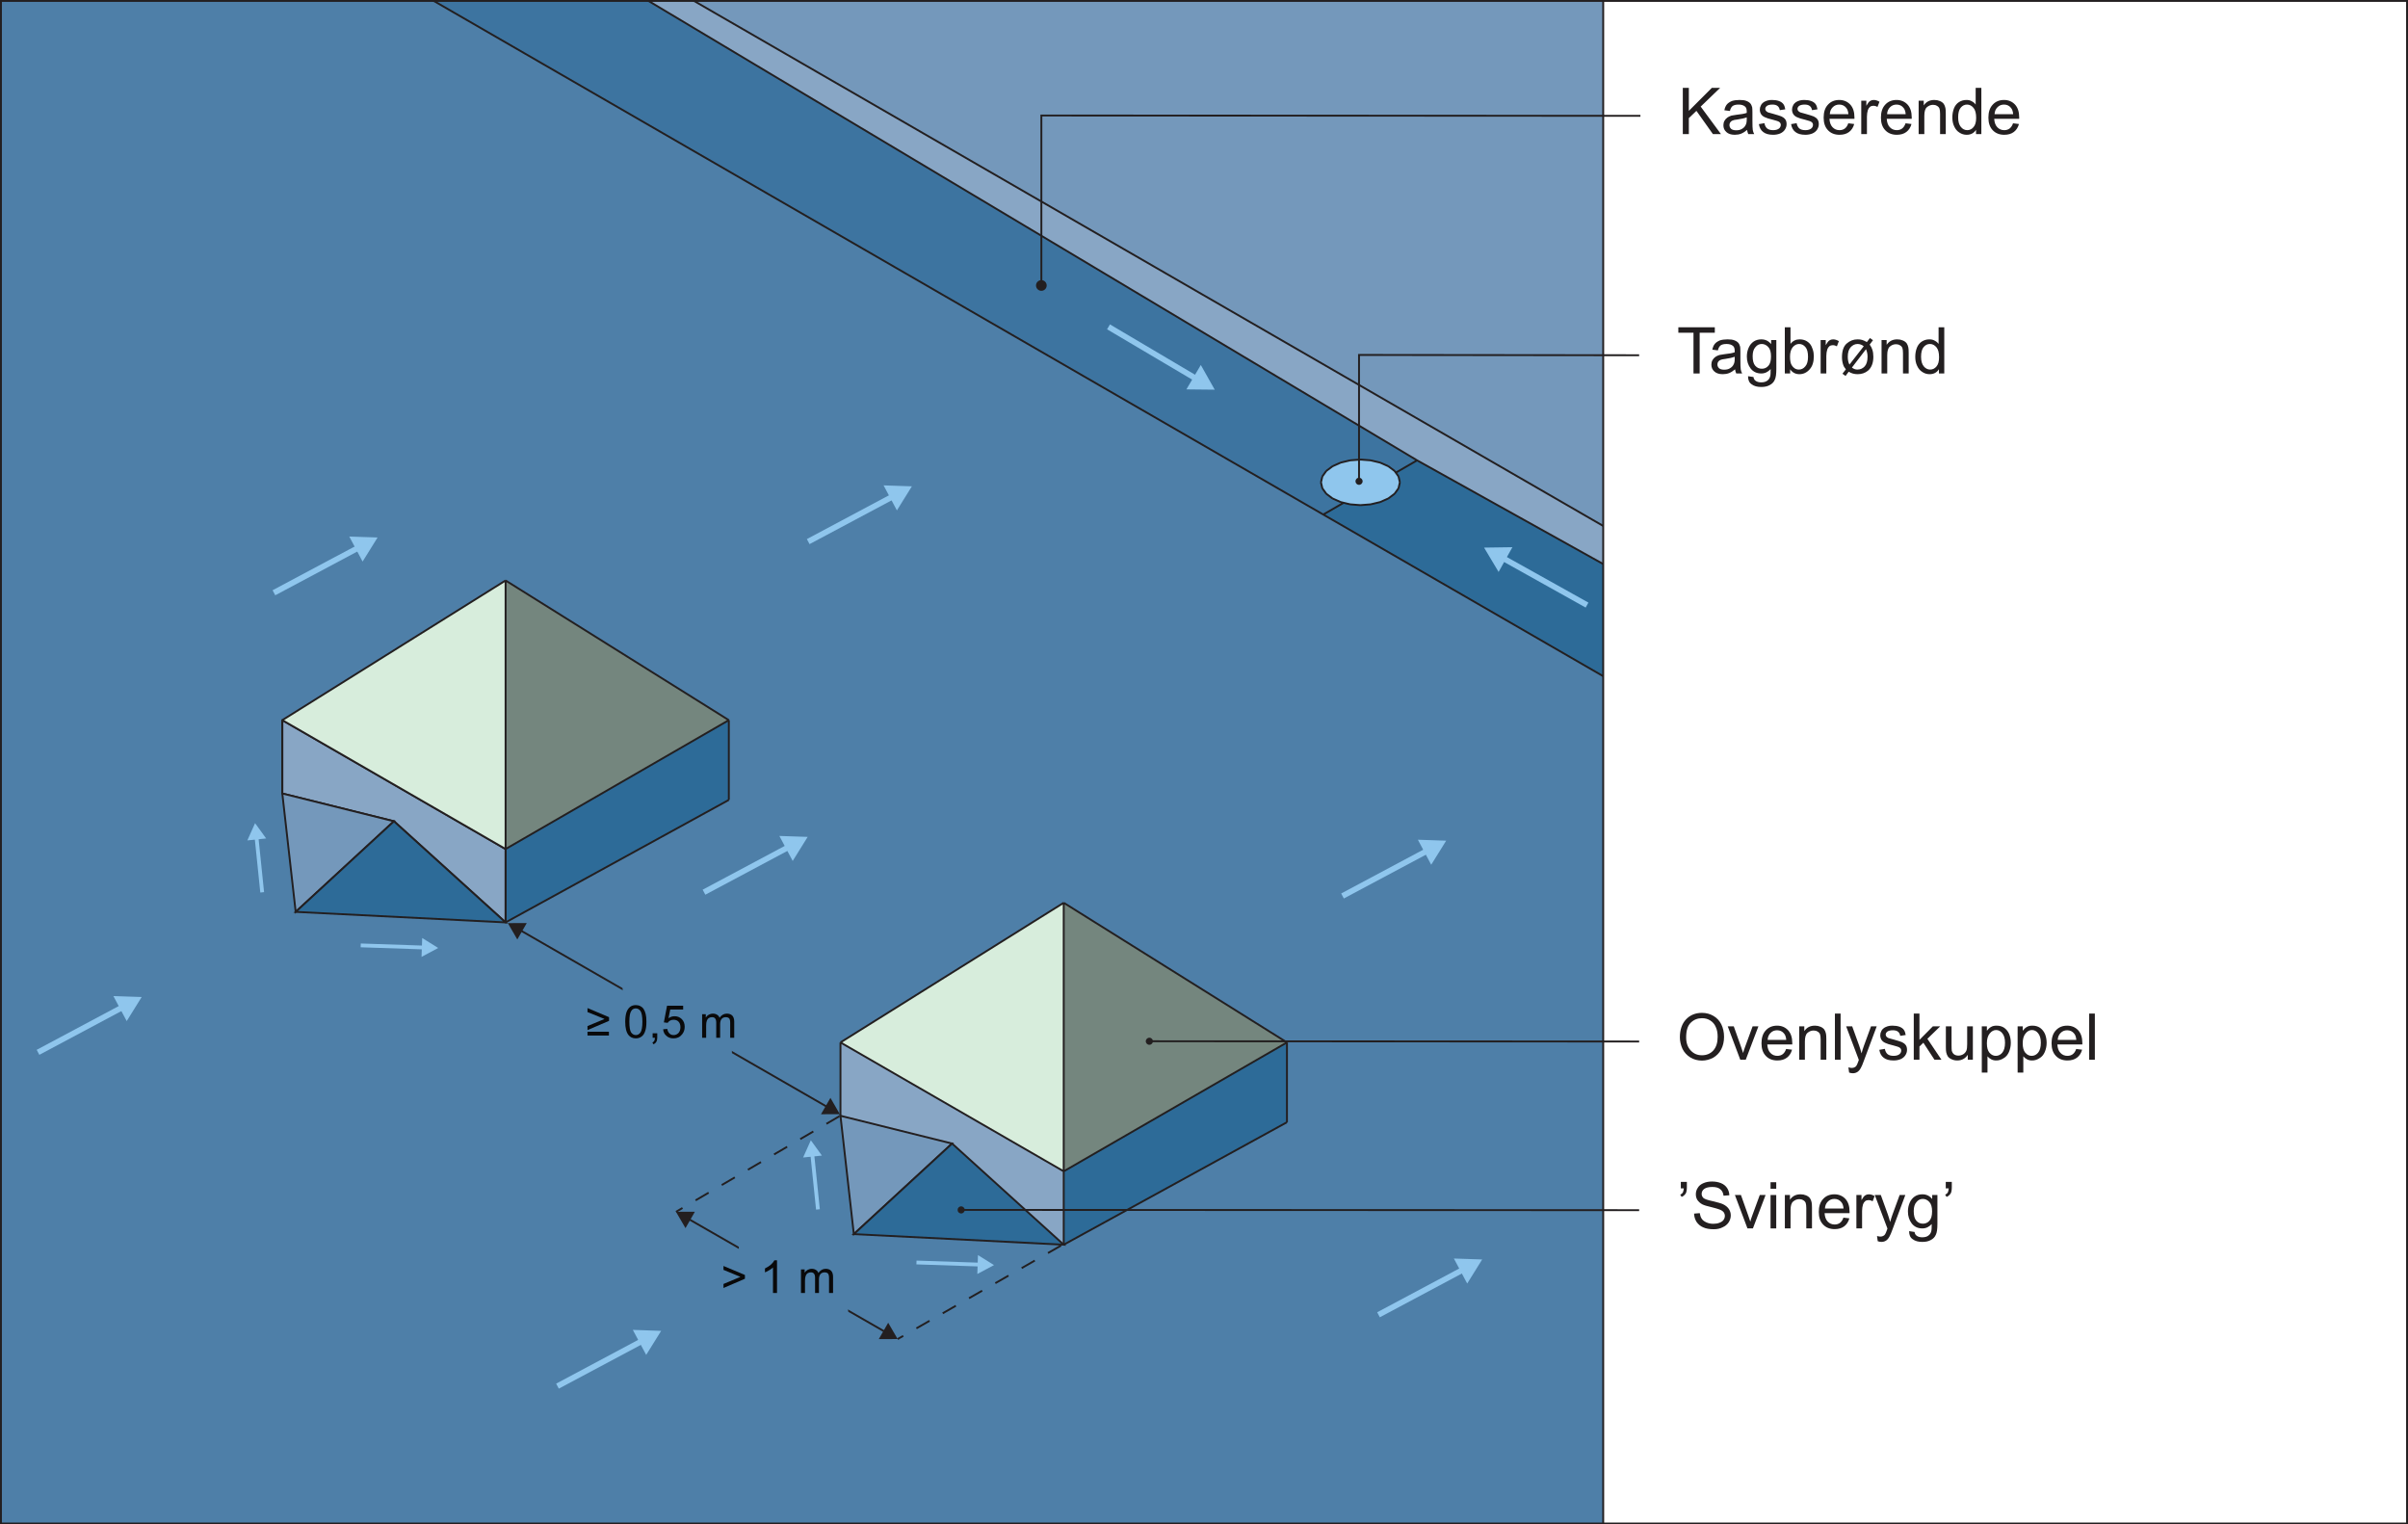 <?xml version="1.0" encoding="UTF-8"?>
<svg xmlns="http://www.w3.org/2000/svg" xmlns:xlink="http://www.w3.org/1999/xlink" width="317.73pt" height="201.12pt" viewBox="0 0 317.73 201.12" version="1.1">
<rect x="0" y="0" width="317.73" height="201.12" fill="#808080" stroke="none"/>
<defs>
<g>
<symbol overflow="visible" id="glyph0-0">
<path style="stroke:none;" d="M 5.312 0 L 5.312 -5.312 L 1.062 -5.312 L 1.062 0 Z M 1.203 -5.172 L 5.172 -5.172 L 5.172 -0.141 L 1.203 -0.141 Z M 1.203 -5.172 "/>
</symbol>
<symbol overflow="visible" id="glyph0-1">
<path style="stroke:none;" d="M 1.422 0 L 1.422 -2.109 L 2.422 -3.062 L 4.594 0 L 5.656 0 L 2.984 -3.625 L 5.547 -6.094 L 4.453 -6.094 L 1.422 -3.062 L 1.422 -6.094 L 0.625 -6.094 L 0.625 0 Z M 1.422 0 "/>
</symbol>
<symbol overflow="visible" id="glyph0-2">
<path style="stroke:none;" d="M 3.594 0 L 4.375 0 C 4.281 -0.172 4.219 -0.344 4.188 -0.531 C 4.156 -0.719 4.141 -1.156 4.141 -1.844 L 4.141 -2.844 C 4.141 -3.172 4.125 -3.406 4.109 -3.531 C 4.047 -3.734 3.984 -3.906 3.875 -4.031 C 3.75 -4.172 3.594 -4.281 3.344 -4.375 C 3.109 -4.469 2.812 -4.5 2.438 -4.5 C 2.047 -4.5 1.719 -4.453 1.422 -4.359 C 1.141 -4.234 0.922 -4.094 0.766 -3.906 C 0.609 -3.719 0.5 -3.453 0.438 -3.141 L 1.172 -3.047 C 1.234 -3.359 1.375 -3.578 1.531 -3.703 C 1.703 -3.828 1.969 -3.891 2.328 -3.891 C 2.688 -3.891 2.984 -3.797 3.172 -3.625 C 3.312 -3.516 3.391 -3.297 3.391 -2.984 C 3.391 -2.969 3.391 -2.906 3.391 -2.797 C 3.094 -2.688 2.656 -2.609 2.047 -2.547 C 1.75 -2.5 1.531 -2.469 1.375 -2.438 C 1.188 -2.375 1 -2.297 0.844 -2.188 C 0.688 -2.078 0.547 -1.922 0.453 -1.75 C 0.359 -1.578 0.312 -1.375 0.312 -1.172 C 0.312 -0.797 0.438 -0.5 0.703 -0.266 C 0.953 -0.031 1.328 0.094 1.812 0.094 C 2.109 0.094 2.391 0.047 2.641 -0.047 C 2.906 -0.156 3.156 -0.312 3.438 -0.547 C 3.469 -0.344 3.516 -0.156 3.594 0 Z M 3.391 -1.938 C 3.391 -1.609 3.344 -1.359 3.25 -1.203 C 3.156 -0.984 2.984 -0.812 2.766 -0.688 C 2.547 -0.547 2.281 -0.5 2 -0.5 C 1.703 -0.5 1.484 -0.562 1.328 -0.688 C 1.188 -0.828 1.109 -0.984 1.109 -1.188 C 1.109 -1.312 1.141 -1.438 1.203 -1.531 C 1.281 -1.656 1.375 -1.719 1.5 -1.781 C 1.625 -1.844 1.859 -1.891 2.156 -1.922 C 2.703 -2 3.109 -2.094 3.391 -2.203 Z M 3.391 -1.938 "/>
</symbol>
<symbol overflow="visible" id="glyph0-3">
<path style="stroke:none;" d="M 0.844 -0.266 C 1.141 -0.031 1.578 0.094 2.156 0.094 C 2.5 0.094 2.812 0.031 3.078 -0.078 C 3.359 -0.203 3.562 -0.375 3.703 -0.594 C 3.844 -0.812 3.922 -1.047 3.922 -1.297 C 3.922 -1.562 3.875 -1.766 3.75 -1.938 C 3.625 -2.109 3.453 -2.234 3.25 -2.328 C 3.047 -2.406 2.672 -2.531 2.156 -2.672 C 1.781 -2.766 1.562 -2.844 1.484 -2.859 C 1.359 -2.922 1.266 -2.984 1.203 -3.062 C 1.141 -3.141 1.109 -3.234 1.109 -3.328 C 1.109 -3.469 1.188 -3.609 1.328 -3.719 C 1.484 -3.828 1.719 -3.891 2.062 -3.891 C 2.359 -3.891 2.578 -3.828 2.734 -3.703 C 2.906 -3.562 2.984 -3.391 3.031 -3.156 L 3.75 -3.266 C 3.703 -3.547 3.625 -3.781 3.5 -3.953 C 3.375 -4.125 3.172 -4.266 2.922 -4.359 C 2.656 -4.453 2.359 -4.5 2.016 -4.5 C 1.781 -4.5 1.562 -4.484 1.375 -4.422 C 1.172 -4.359 1.016 -4.281 0.891 -4.203 C 0.734 -4.094 0.609 -3.953 0.531 -3.781 C 0.438 -3.609 0.391 -3.438 0.391 -3.234 C 0.391 -3.031 0.438 -2.828 0.547 -2.641 C 0.656 -2.469 0.828 -2.328 1.031 -2.234 C 1.25 -2.125 1.625 -2 2.172 -1.875 C 2.578 -1.766 2.828 -1.688 2.938 -1.609 C 3.078 -1.516 3.156 -1.391 3.156 -1.219 C 3.156 -1.031 3.078 -0.859 2.922 -0.734 C 2.75 -0.594 2.484 -0.516 2.156 -0.516 C 1.797 -0.516 1.531 -0.594 1.344 -0.75 C 1.172 -0.906 1.047 -1.141 1 -1.438 L 0.266 -1.312 C 0.344 -0.844 0.531 -0.5 0.844 -0.266 Z M 0.844 -0.266 "/>
</symbol>
<symbol overflow="visible" id="glyph0-4">
<path style="stroke:none;" d="M 3.109 -0.734 C 2.922 -0.594 2.688 -0.516 2.406 -0.516 C 2.047 -0.516 1.734 -0.641 1.484 -0.906 C 1.234 -1.172 1.109 -1.531 1.078 -2.016 L 4.375 -2.016 C 4.375 -2.094 4.375 -2.172 4.375 -2.203 C 4.375 -2.938 4.188 -3.5 3.812 -3.906 C 3.438 -4.297 2.953 -4.5 2.375 -4.5 C 1.766 -4.5 1.266 -4.297 0.891 -3.891 C 0.5 -3.484 0.312 -2.906 0.312 -2.172 C 0.312 -1.453 0.5 -0.906 0.891 -0.5 C 1.266 -0.109 1.766 0.094 2.406 0.094 C 2.922 0.094 3.344 -0.031 3.672 -0.281 C 4 -0.531 4.219 -0.875 4.344 -1.328 L 3.562 -1.422 C 3.453 -1.109 3.312 -0.891 3.109 -0.734 Z M 1.516 -3.547 C 1.75 -3.781 2.031 -3.891 2.375 -3.891 C 2.75 -3.891 3.062 -3.75 3.297 -3.453 C 3.453 -3.266 3.547 -3 3.578 -2.625 L 1.125 -2.625 C 1.141 -3.016 1.281 -3.312 1.516 -3.547 Z M 1.516 -3.547 "/>
</symbol>
<symbol overflow="visible" id="glyph0-5">
<path style="stroke:none;" d="M 1.297 0 L 1.297 -2.297 C 1.297 -2.625 1.344 -2.906 1.422 -3.172 C 1.484 -3.344 1.578 -3.484 1.703 -3.594 C 1.828 -3.688 1.984 -3.734 2.141 -3.734 C 2.328 -3.734 2.5 -3.688 2.688 -3.578 L 2.953 -4.266 C 2.688 -4.422 2.438 -4.5 2.188 -4.5 C 2 -4.5 1.844 -4.453 1.703 -4.359 C 1.562 -4.266 1.391 -4.047 1.219 -3.734 L 1.219 -4.406 L 0.547 -4.406 L 0.547 0 Z M 1.297 0 "/>
</symbol>
<symbol overflow="visible" id="glyph0-6">
<path style="stroke:none;" d="M 1.312 0 L 1.312 -2.406 C 1.312 -2.969 1.422 -3.359 1.656 -3.547 C 1.891 -3.75 2.156 -3.859 2.469 -3.859 C 2.672 -3.859 2.844 -3.812 2.984 -3.719 C 3.141 -3.641 3.25 -3.516 3.312 -3.359 C 3.359 -3.219 3.391 -2.984 3.391 -2.672 L 3.391 0 L 4.141 0 L 4.141 -2.719 C 4.141 -3.047 4.125 -3.297 4.094 -3.438 C 4.047 -3.641 3.984 -3.828 3.875 -3.984 C 3.75 -4.141 3.594 -4.266 3.359 -4.359 C 3.141 -4.453 2.906 -4.5 2.641 -4.5 C 2.016 -4.5 1.562 -4.266 1.234 -3.781 L 1.234 -4.406 L 0.562 -4.406 L 0.562 0 Z M 1.312 0 "/>
</symbol>
<symbol overflow="visible" id="glyph0-7">
<path style="stroke:none;" d="M 4.109 0 L 4.109 -6.094 L 3.359 -6.094 L 3.359 -3.891 C 3.234 -4.078 3.062 -4.219 2.844 -4.328 C 2.641 -4.453 2.406 -4.5 2.141 -4.5 C 1.781 -4.5 1.453 -4.406 1.156 -4.219 C 0.859 -4.031 0.641 -3.75 0.5 -3.406 C 0.359 -3.047 0.281 -2.641 0.281 -2.203 C 0.281 -1.75 0.359 -1.344 0.531 -1 C 0.688 -0.656 0.906 -0.391 1.203 -0.203 C 1.5 0 1.828 0.094 2.172 0.094 C 2.719 0.094 3.125 -0.125 3.406 -0.562 L 3.406 0 Z M 1.375 -3.469 C 1.609 -3.75 1.875 -3.891 2.219 -3.891 C 2.562 -3.891 2.844 -3.734 3.078 -3.453 C 3.312 -3.172 3.422 -2.734 3.422 -2.141 C 3.422 -1.594 3.312 -1.188 3.078 -0.922 C 2.859 -0.656 2.578 -0.516 2.25 -0.516 C 1.922 -0.516 1.641 -0.656 1.406 -0.938 C 1.172 -1.219 1.047 -1.641 1.047 -2.203 C 1.047 -2.781 1.156 -3.203 1.375 -3.469 Z M 1.375 -3.469 "/>
</symbol>
<symbol overflow="visible" id="glyph0-8">
<path style="stroke:none;" d="M 3.016 0 L 3.016 -5.375 L 5.016 -5.375 L 5.016 -6.094 L 0.203 -6.094 L 0.203 -5.375 L 2.203 -5.375 L 2.203 0 Z M 3.016 0 "/>
</symbol>
<symbol overflow="visible" id="glyph0-9">
<path style="stroke:none;" d="M 0.891 1.422 C 1.219 1.672 1.641 1.781 2.172 1.781 C 2.609 1.781 2.984 1.703 3.281 1.531 C 3.594 1.375 3.812 1.141 3.938 0.859 C 4.094 0.562 4.156 0.078 4.156 -0.609 L 4.156 -4.406 L 3.469 -4.406 L 3.469 -3.875 C 3.125 -4.297 2.703 -4.5 2.172 -4.5 C 1.797 -4.5 1.453 -4.406 1.172 -4.219 C 0.875 -4.016 0.656 -3.75 0.5 -3.391 C 0.344 -3.031 0.266 -2.656 0.266 -2.234 C 0.266 -1.609 0.438 -1.094 0.766 -0.656 C 1.109 -0.219 1.578 0 2.172 0 C 2.656 0 3.062 -0.203 3.406 -0.578 C 3.406 -0.094 3.391 0.234 3.344 0.375 C 3.281 0.625 3.156 0.812 2.953 0.953 C 2.766 1.094 2.5 1.172 2.156 1.172 C 1.844 1.172 1.578 1.094 1.406 0.953 C 1.266 0.859 1.172 0.688 1.141 0.469 L 0.422 0.359 C 0.422 0.844 0.562 1.203 0.891 1.422 Z M 1.391 -3.469 C 1.609 -3.75 1.891 -3.891 2.234 -3.891 C 2.562 -3.891 2.859 -3.75 3.109 -3.469 C 3.344 -3.203 3.453 -2.797 3.453 -2.25 C 3.453 -1.688 3.344 -1.281 3.109 -1.016 C 2.875 -0.75 2.578 -0.625 2.25 -0.625 C 1.891 -0.625 1.609 -0.75 1.375 -1.016 C 1.141 -1.281 1.031 -1.703 1.031 -2.281 C 1.031 -2.812 1.156 -3.219 1.391 -3.469 Z M 1.391 -3.469 "/>
</symbol>
<symbol overflow="visible" id="glyph0-10">
<path style="stroke:none;" d="M 1.25 -0.547 C 1.547 -0.125 1.953 0.094 2.469 0.094 C 2.984 0.094 3.438 -0.109 3.812 -0.531 C 4.188 -0.938 4.375 -1.516 4.375 -2.266 C 4.375 -2.594 4.328 -2.891 4.234 -3.172 C 4.156 -3.438 4.031 -3.688 3.875 -3.891 C 3.719 -4.078 3.516 -4.234 3.281 -4.344 C 3.031 -4.453 2.781 -4.5 2.5 -4.5 C 2.016 -4.5 1.609 -4.312 1.297 -3.906 L 1.297 -6.094 L 0.547 -6.094 L 0.547 0 L 1.25 0 Z M 1.594 -3.469 C 1.844 -3.75 2.109 -3.891 2.438 -3.891 C 2.766 -3.891 3.047 -3.75 3.266 -3.484 C 3.5 -3.219 3.609 -2.781 3.609 -2.203 C 3.609 -1.656 3.5 -1.219 3.25 -0.938 C 3.016 -0.656 2.734 -0.516 2.406 -0.516 C 2 -0.516 1.688 -0.719 1.453 -1.094 C 1.312 -1.328 1.234 -1.703 1.234 -2.234 C 1.234 -2.766 1.359 -3.188 1.594 -3.469 Z M 1.594 -3.469 "/>
</symbol>
<symbol overflow="visible" id="glyph0-11">
<path style="stroke:none;" d="M 3.203 -4.422 C 3.016 -4.484 2.812 -4.5 2.578 -4.5 C 2.031 -4.5 1.562 -4.312 1.141 -3.938 C 0.734 -3.578 0.531 -2.969 0.531 -2.141 C 0.531 -1.766 0.594 -1.422 0.703 -1.109 C 0.766 -0.922 0.891 -0.734 1.047 -0.547 L 0.594 0.031 L 1 0.328 L 1.422 -0.234 C 1.766 -0.016 2.156 0.094 2.594 0.094 C 3.125 0.094 3.594 -0.062 3.969 -0.375 C 4.422 -0.766 4.672 -1.375 4.672 -2.203 C 4.672 -2.562 4.625 -2.891 4.531 -3.156 C 4.469 -3.359 4.359 -3.578 4.188 -3.812 L 4.625 -4.391 L 4.219 -4.672 L 3.812 -4.141 C 3.609 -4.266 3.406 -4.359 3.203 -4.422 Z M 1.516 -1.172 C 1.375 -1.438 1.297 -1.781 1.297 -2.203 C 1.297 -2.766 1.422 -3.172 1.672 -3.453 C 1.922 -3.734 2.234 -3.891 2.594 -3.891 C 2.875 -3.891 3.141 -3.797 3.406 -3.594 Z M 3.844 -2.766 C 3.891 -2.594 3.906 -2.422 3.906 -2.203 C 3.906 -1.656 3.781 -1.219 3.531 -0.938 C 3.266 -0.656 2.953 -0.516 2.562 -0.516 C 2.297 -0.516 2.062 -0.609 1.844 -0.781 L 3.703 -3.203 C 3.781 -3.016 3.828 -2.875 3.844 -2.766 Z M 3.844 -2.766 "/>
</symbol>
<symbol overflow="visible" id="glyph0-12">
<path style="stroke:none;" d="M 0.75 -1.438 C 0.984 -0.969 1.328 -0.594 1.781 -0.312 C 2.234 -0.031 2.75 0.109 3.328 0.109 C 3.844 0.109 4.344 -0.031 4.797 -0.266 C 5.25 -0.531 5.609 -0.891 5.859 -1.375 C 6.109 -1.859 6.234 -2.406 6.234 -3.031 C 6.234 -3.641 6.109 -4.188 5.875 -4.672 C 5.641 -5.141 5.297 -5.516 4.844 -5.781 C 4.391 -6.047 3.891 -6.188 3.328 -6.188 C 2.469 -6.188 1.766 -5.906 1.219 -5.328 C 0.688 -4.766 0.406 -3.969 0.406 -2.953 C 0.406 -2.438 0.531 -1.922 0.75 -1.438 Z M 1.859 -4.906 C 2.266 -5.297 2.75 -5.484 3.328 -5.484 C 3.734 -5.484 4.094 -5.391 4.406 -5.188 C 4.734 -4.984 4.984 -4.703 5.141 -4.328 C 5.312 -3.969 5.391 -3.531 5.391 -3.031 C 5.391 -2.25 5.203 -1.656 4.812 -1.219 C 4.422 -0.797 3.922 -0.594 3.312 -0.594 C 2.719 -0.594 2.234 -0.797 1.844 -1.219 C 1.438 -1.641 1.234 -2.219 1.234 -2.953 C 1.234 -3.859 1.438 -4.516 1.859 -4.906 Z M 1.859 -4.906 "/>
</symbol>
<symbol overflow="visible" id="glyph0-13">
<path style="stroke:none;" d="M 2.484 0 L 4.156 -4.406 L 3.391 -4.406 L 2.406 -1.719 C 2.281 -1.391 2.188 -1.109 2.141 -0.891 C 2.047 -1.188 1.953 -1.484 1.844 -1.766 L 0.906 -4.406 L 0.109 -4.406 L 1.766 0 Z M 2.484 0 "/>
</symbol>
<symbol overflow="visible" id="glyph0-14">
<path style="stroke:none;" d="M 1.297 0 L 1.297 -6.094 L 0.547 -6.094 L 0.547 0 Z M 1.297 0 "/>
</symbol>
<symbol overflow="visible" id="glyph0-15">
<path style="stroke:none;" d="M 1.016 1.781 C 1.25 1.781 1.453 1.719 1.625 1.609 C 1.797 1.5 1.953 1.312 2.078 1.078 C 2.188 0.891 2.328 0.562 2.5 0.078 L 4.172 -4.406 L 3.422 -4.406 L 2.484 -1.844 C 2.359 -1.516 2.266 -1.188 2.172 -0.844 C 2.078 -1.203 1.969 -1.531 1.859 -1.859 L 0.938 -4.406 L 0.141 -4.406 L 1.812 0.016 C 1.781 0.094 1.766 0.156 1.75 0.203 C 1.641 0.5 1.562 0.688 1.516 0.75 C 1.453 0.859 1.375 0.938 1.266 0.984 C 1.172 1.047 1.031 1.078 0.859 1.078 C 0.75 1.078 0.609 1.047 0.438 1 L 0.531 1.688 C 0.703 1.75 0.859 1.781 1.016 1.781 Z M 1.016 1.781 "/>
</symbol>
<symbol overflow="visible" id="glyph0-16">
<path style="stroke:none;" d="M 1.312 0 L 1.312 -1.75 L 1.828 -2.25 L 3.297 0 L 4.219 0 L 2.359 -2.766 L 4.047 -4.406 L 3.078 -4.406 L 1.312 -2.625 L 1.312 -6.094 L 0.562 -6.094 L 0.562 0 Z M 1.312 0 "/>
</symbol>
<symbol overflow="visible" id="glyph0-17">
<path style="stroke:none;" d="M 4.109 0 L 4.109 -4.406 L 3.359 -4.406 L 3.359 -2.062 C 3.359 -1.672 3.328 -1.391 3.25 -1.188 C 3.156 -1 3.031 -0.844 2.828 -0.719 C 2.641 -0.609 2.422 -0.547 2.203 -0.547 C 1.969 -0.547 1.781 -0.609 1.625 -0.719 C 1.484 -0.828 1.391 -0.984 1.328 -1.188 C 1.312 -1.312 1.297 -1.578 1.297 -1.969 L 1.297 -4.406 L 0.547 -4.406 L 0.547 -1.688 C 0.547 -1.359 0.562 -1.125 0.594 -0.984 C 0.641 -0.766 0.719 -0.578 0.812 -0.438 C 0.922 -0.281 1.094 -0.156 1.312 -0.062 C 1.547 0.047 1.781 0.094 2.047 0.094 C 2.641 0.094 3.109 -0.156 3.438 -0.656 L 3.438 0 Z M 4.109 0 "/>
</symbol>
<symbol overflow="visible" id="glyph0-18">
<path style="stroke:none;" d="M 1.312 1.688 L 1.312 -0.453 C 1.438 -0.297 1.594 -0.172 1.797 -0.062 C 2 0.047 2.219 0.094 2.469 0.094 C 2.812 0.094 3.125 0 3.438 -0.203 C 3.75 -0.375 3.984 -0.656 4.141 -1.016 C 4.297 -1.391 4.391 -1.781 4.391 -2.234 C 4.391 -2.656 4.312 -3.047 4.172 -3.406 C 4.016 -3.75 3.797 -4.016 3.516 -4.219 C 3.234 -4.406 2.906 -4.5 2.516 -4.5 C 2.234 -4.5 1.984 -4.453 1.781 -4.328 C 1.578 -4.219 1.406 -4.047 1.234 -3.828 L 1.234 -4.406 L 0.562 -4.406 L 0.562 1.688 Z M 1.609 -3.469 C 1.859 -3.781 2.141 -3.922 2.453 -3.922 C 2.766 -3.922 3.047 -3.781 3.266 -3.5 C 3.5 -3.219 3.625 -2.812 3.625 -2.25 C 3.625 -1.656 3.5 -1.219 3.266 -0.938 C 3.031 -0.656 2.75 -0.516 2.406 -0.516 C 2.094 -0.516 1.812 -0.656 1.578 -0.922 C 1.344 -1.203 1.234 -1.609 1.234 -2.172 C 1.234 -2.75 1.359 -3.172 1.609 -3.469 Z M 1.609 -3.469 "/>
</symbol>
<symbol overflow="visible" id="glyph0-19">
<path style="stroke:none;" d="M 0.922 -5.281 C 0.906 -5.047 0.859 -4.875 0.797 -4.734 C 0.719 -4.609 0.609 -4.516 0.453 -4.453 L 0.641 -4.156 C 0.891 -4.266 1.078 -4.438 1.203 -4.656 C 1.281 -4.812 1.328 -5.094 1.328 -5.453 L 1.328 -6.141 L 0.531 -6.141 L 0.531 -5.281 Z M 0.922 -5.281 "/>
</symbol>
<symbol overflow="visible" id="glyph0-20">
<path style="stroke:none;" d="M 0.719 -0.859 C 0.938 -0.547 1.219 -0.297 1.594 -0.141 C 1.969 0.031 2.438 0.109 2.984 0.109 C 3.422 0.109 3.812 0.031 4.141 -0.141 C 4.5 -0.297 4.766 -0.516 4.953 -0.797 C 5.141 -1.094 5.234 -1.391 5.234 -1.719 C 5.234 -2.047 5.141 -2.328 4.969 -2.578 C 4.797 -2.828 4.547 -3.031 4.188 -3.203 C 3.953 -3.312 3.5 -3.438 2.844 -3.594 C 2.188 -3.734 1.781 -3.875 1.625 -4.016 C 1.469 -4.172 1.391 -4.344 1.391 -4.562 C 1.391 -4.812 1.5 -5.031 1.719 -5.203 C 1.953 -5.375 2.297 -5.469 2.797 -5.469 C 3.266 -5.469 3.609 -5.375 3.844 -5.172 C 4.094 -4.984 4.234 -4.688 4.281 -4.312 L 5.047 -4.375 C 5.031 -4.719 4.938 -5.047 4.75 -5.328 C 4.562 -5.609 4.297 -5.828 3.953 -5.969 C 3.609 -6.109 3.219 -6.188 2.766 -6.188 C 2.359 -6.188 1.984 -6.125 1.656 -5.984 C 1.312 -5.844 1.047 -5.641 0.891 -5.375 C 0.703 -5.094 0.625 -4.812 0.625 -4.5 C 0.625 -4.219 0.688 -3.984 0.828 -3.75 C 0.984 -3.531 1.188 -3.328 1.484 -3.172 C 1.703 -3.062 2.094 -2.938 2.656 -2.812 C 3.219 -2.672 3.578 -2.562 3.734 -2.5 C 4 -2.406 4.172 -2.281 4.281 -2.156 C 4.391 -2 4.453 -1.844 4.453 -1.656 C 4.453 -1.469 4.391 -1.281 4.281 -1.125 C 4.172 -0.969 4 -0.844 3.75 -0.75 C 3.516 -0.656 3.25 -0.609 2.938 -0.609 C 2.594 -0.609 2.281 -0.672 2.016 -0.797 C 1.734 -0.922 1.531 -1.078 1.406 -1.266 C 1.266 -1.469 1.188 -1.719 1.141 -2.016 L 0.391 -1.953 C 0.406 -1.547 0.516 -1.188 0.719 -0.859 Z M 0.719 -0.859 "/>
</symbol>
<symbol overflow="visible" id="glyph0-21">
<path style="stroke:none;" d="M 1.312 -5.234 L 1.312 -6.094 L 0.562 -6.094 L 0.562 -5.234 Z M 1.312 0 L 1.312 -4.406 L 0.562 -4.406 L 0.562 0 Z M 1.312 0 "/>
</symbol>
<symbol overflow="visible" id="glyph1-0">
<path style="stroke:none;" d="M 3.75 0 L 3.75 -3.75 L 0.75 -3.75 L 0.75 0 Z M 0.844 -3.656 L 3.656 -3.656 L 3.656 -0.094 L 0.844 -0.094 Z M 0.844 -3.656 "/>
</symbol>
<symbol overflow="visible" id="glyph1-1">
<path style="stroke:none;" d="M 3.078 -2.719 L 0.234 -3.922 L 0.234 -3.391 L 2.484 -2.484 L 0.234 -1.547 L 0.234 -1.016 L 3.078 -2.234 Z M 3.062 -0.797 L 0.234 -0.797 L 0.234 -0.297 L 3.062 -0.297 Z M 3.062 -0.797 "/>
</symbol>
<symbol overflow="visible" id="glyph1-2">
<path style="stroke:none;" d=""/>
</symbol>
<symbol overflow="visible" id="glyph1-3">
<path style="stroke:none;" d="M 0.672 -0.375 C 0.906 -0.078 1.234 0.078 1.656 0.078 C 1.969 0.078 2.219 -0.016 2.438 -0.188 C 2.641 -0.344 2.797 -0.594 2.891 -0.906 C 3 -1.203 3.047 -1.609 3.047 -2.125 C 3.047 -2.547 3.016 -2.891 2.953 -3.125 C 2.891 -3.391 2.797 -3.594 2.688 -3.781 C 2.578 -3.953 2.438 -4.078 2.25 -4.172 C 2.078 -4.266 1.875 -4.312 1.656 -4.312 C 1.344 -4.312 1.078 -4.234 0.875 -4.062 C 0.672 -3.891 0.516 -3.656 0.406 -3.344 C 0.312 -3.031 0.25 -2.625 0.25 -2.125 C 0.25 -1.312 0.391 -0.734 0.672 -0.375 Z M 1.062 -3.562 C 1.203 -3.781 1.406 -3.875 1.641 -3.875 C 1.891 -3.875 2.094 -3.766 2.266 -3.531 C 2.422 -3.297 2.516 -2.828 2.516 -2.125 C 2.516 -1.406 2.422 -0.938 2.266 -0.703 C 2.094 -0.469 1.891 -0.359 1.656 -0.359 C 1.406 -0.359 1.203 -0.469 1.031 -0.703 C 0.875 -0.938 0.797 -1.406 0.797 -2.125 C 0.797 -2.828 0.875 -3.312 1.062 -3.562 Z M 1.062 -3.562 "/>
</symbol>
<symbol overflow="visible" id="glyph1-4">
<path style="stroke:none;" d="M 0.828 0 C 0.828 0.188 0.797 0.312 0.75 0.406 C 0.688 0.5 0.609 0.578 0.5 0.625 L 0.641 0.859 C 0.812 0.781 0.938 0.672 1.016 0.531 C 1.094 0.406 1.141 0.219 1.141 0 L 1.141 -0.594 L 0.531 -0.594 L 0.531 0 Z M 0.828 0 "/>
</symbol>
<symbol overflow="visible" id="glyph1-5">
<path style="stroke:none;" d="M 0.672 -0.266 C 0.922 -0.031 1.234 0.078 1.625 0.078 C 2.109 0.078 2.484 -0.109 2.75 -0.453 C 2.984 -0.734 3.094 -1.062 3.094 -1.453 C 3.094 -1.859 2.969 -2.203 2.719 -2.453 C 2.453 -2.719 2.141 -2.844 1.766 -2.844 C 1.484 -2.844 1.219 -2.766 0.953 -2.578 L 1.188 -3.734 L 2.891 -3.734 L 2.891 -4.234 L 0.766 -4.234 L 0.344 -2.031 L 0.844 -1.969 C 0.922 -2.094 1.031 -2.188 1.156 -2.266 C 1.297 -2.344 1.453 -2.375 1.625 -2.375 C 1.906 -2.375 2.125 -2.297 2.281 -2.125 C 2.453 -1.953 2.531 -1.703 2.531 -1.406 C 2.531 -1.094 2.453 -0.844 2.281 -0.641 C 2.094 -0.453 1.891 -0.359 1.625 -0.359 C 1.422 -0.359 1.234 -0.422 1.094 -0.562 C 0.938 -0.703 0.844 -0.906 0.797 -1.172 L 0.25 -1.125 C 0.281 -0.766 0.422 -0.469 0.672 -0.266 Z M 0.672 -0.266 "/>
</symbol>
<symbol overflow="visible" id="glyph1-6">
<path style="stroke:none;" d="M 0.922 0 L 0.922 -1.609 C 0.922 -1.891 0.953 -2.109 1.016 -2.266 C 1.062 -2.406 1.156 -2.531 1.281 -2.609 C 1.406 -2.688 1.547 -2.719 1.688 -2.719 C 1.891 -2.719 2.031 -2.656 2.109 -2.547 C 2.203 -2.438 2.25 -2.25 2.25 -2.016 L 2.25 0 L 2.766 0 L 2.766 -1.812 C 2.766 -2.125 2.844 -2.359 2.984 -2.516 C 3.125 -2.656 3.312 -2.719 3.531 -2.719 C 3.656 -2.719 3.766 -2.688 3.859 -2.641 C 3.938 -2.578 4.016 -2.516 4.031 -2.422 C 4.078 -2.328 4.094 -2.172 4.094 -1.969 L 4.094 0 L 4.625 0 L 4.625 -2.141 C 4.625 -2.484 4.531 -2.75 4.375 -2.922 C 4.203 -3.094 3.969 -3.188 3.656 -3.188 C 3.266 -3.188 2.938 -3 2.688 -2.641 C 2.625 -2.812 2.531 -2.938 2.375 -3.031 C 2.234 -3.125 2.047 -3.188 1.812 -3.188 C 1.609 -3.188 1.422 -3.125 1.266 -3.047 C 1.094 -2.953 0.969 -2.828 0.875 -2.672 L 0.875 -3.109 L 0.391 -3.109 L 0.391 0 Z M 0.922 0 "/>
</symbol>
<symbol overflow="visible" id="glyph1-7">
<path style="stroke:none;" d="M 3.172 -2.375 L 0.344 -3.562 L 0.344 -3.047 L 2.578 -2.125 L 0.344 -1.188 L 0.344 -0.656 L 3.172 -1.875 Z M 3.172 -2.375 "/>
</symbol>
<symbol overflow="visible" id="glyph1-8">
<path style="stroke:none;" d="M 2.234 -4.312 L 1.891 -4.312 C 1.797 -4.125 1.641 -3.938 1.422 -3.734 C 1.203 -3.547 0.938 -3.375 0.641 -3.234 L 0.641 -2.719 C 0.812 -2.781 1 -2.875 1.203 -3 C 1.406 -3.125 1.578 -3.234 1.703 -3.359 L 1.703 0 L 2.234 0 Z M 2.234 -4.312 "/>
</symbol>
</g>
<clipPath id="clip1">
  <path d="M 0.102 0.121 L 217.199 0.121 L 217.199 201.02 L 0.102 201.02 Z M 0.102 0.121 "/>
</clipPath>
<linearGradient id="linear0" gradientUnits="userSpaceOnUse" x1="0.014" y1="0" x2="0.94" y2="0" gradientTransform="matrix(0,217,-217,0,106.03,-2.865)">
<stop offset="0" style="stop-color:rgb(98.813%,98.792%,98.798%);stop-opacity:1;"/>
<stop offset="0.004" style="stop-color:rgb(98.503%,98.476%,98.482%);stop-opacity:1;"/>
<stop offset="0.008" style="stop-color:rgb(98.189%,98.157%,98.164%);stop-opacity:1;"/>
<stop offset="0.012" style="stop-color:rgb(97.879%,97.839%,97.85%);stop-opacity:1;"/>
<stop offset="0.016" style="stop-color:rgb(97.566%,97.522%,97.533%);stop-opacity:1;"/>
<stop offset="0.02" style="stop-color:rgb(97.255%,97.205%,97.217%);stop-opacity:1;"/>
<stop offset="0.023" style="stop-color:rgb(96.942%,96.887%,96.901%);stop-opacity:1;"/>
<stop offset="0.027" style="stop-color:rgb(96.629%,96.568%,96.584%);stop-opacity:1;"/>
<stop offset="0.031" style="stop-color:rgb(96.318%,96.251%,96.268%);stop-opacity:1;"/>
<stop offset="0.035" style="stop-color:rgb(96.005%,95.932%,95.95%);stop-opacity:1;"/>
<stop offset="0.039" style="stop-color:rgb(95.694%,95.616%,95.636%);stop-opacity:1;"/>
<stop offset="0.043" style="stop-color:rgb(95.381%,95.297%,95.319%);stop-opacity:1;"/>
<stop offset="0.047" style="stop-color:rgb(95.071%,94.981%,95.003%);stop-opacity:1;"/>
<stop offset="0.051" style="stop-color:rgb(94.757%,94.662%,94.685%);stop-opacity:1;"/>
<stop offset="0.055" style="stop-color:rgb(94.447%,94.345%,94.371%);stop-opacity:1;"/>
<stop offset="0.059" style="stop-color:rgb(94.133%,94.026%,94.054%);stop-opacity:1;"/>
<stop offset="0.062" style="stop-color:rgb(93.823%,93.71%,93.738%);stop-opacity:1;"/>
<stop offset="0.066" style="stop-color:rgb(93.51%,93.393%,93.422%);stop-opacity:1;"/>
<stop offset="0.07" style="stop-color:rgb(93.199%,93.076%,93.106%);stop-opacity:1;"/>
<stop offset="0.074" style="stop-color:rgb(92.886%,92.758%,92.79%);stop-opacity:1;"/>
<stop offset="0.078" style="stop-color:rgb(92.574%,92.438%,92.471%);stop-opacity:1;"/>
<stop offset="0.082" style="stop-color:rgb(92.262%,92.122%,92.157%);stop-opacity:1;"/>
<stop offset="0.086" style="stop-color:rgb(91.949%,91.803%,91.84%);stop-opacity:1;"/>
<stop offset="0.09" style="stop-color:rgb(91.638%,91.487%,91.525%);stop-opacity:1;"/>
<stop offset="0.094" style="stop-color:rgb(91.325%,91.168%,91.206%);stop-opacity:1;"/>
<stop offset="0.098" style="stop-color:rgb(91.016%,90.851%,90.892%);stop-opacity:1;"/>
<stop offset="0.102" style="stop-color:rgb(90.701%,90.532%,90.575%);stop-opacity:1;"/>
<stop offset="0.105" style="stop-color:rgb(90.392%,90.216%,90.26%);stop-opacity:1;"/>
<stop offset="0.109" style="stop-color:rgb(90.077%,89.897%,89.941%);stop-opacity:1;"/>
<stop offset="0.113" style="stop-color:rgb(89.767%,89.581%,89.627%);stop-opacity:1;"/>
<stop offset="0.117" style="stop-color:rgb(89.455%,89.264%,89.311%);stop-opacity:1;"/>
<stop offset="0.121" style="stop-color:rgb(89.142%,88.943%,88.994%);stop-opacity:1;"/>
<stop offset="0.125" style="stop-color:rgb(88.831%,88.628%,88.678%);stop-opacity:1;"/>
<stop offset="0.129" style="stop-color:rgb(88.518%,88.309%,88.361%);stop-opacity:1;"/>
<stop offset="0.133" style="stop-color:rgb(88.206%,87.993%,88.046%);stop-opacity:1;"/>
<stop offset="0.137" style="stop-color:rgb(87.894%,87.674%,87.729%);stop-opacity:1;"/>
<stop offset="0.141" style="stop-color:rgb(87.584%,87.357%,87.413%);stop-opacity:1;"/>
<stop offset="0.145" style="stop-color:rgb(87.27%,87.038%,87.096%);stop-opacity:1;"/>
<stop offset="0.148" style="stop-color:rgb(86.96%,86.722%,86.781%);stop-opacity:1;"/>
<stop offset="0.152" style="stop-color:rgb(86.646%,86.403%,86.464%);stop-opacity:1;"/>
<stop offset="0.156" style="stop-color:rgb(86.336%,86.087%,86.148%);stop-opacity:1;"/>
<stop offset="0.16" style="stop-color:rgb(86.021%,85.768%,85.831%);stop-opacity:1;"/>
<stop offset="0.164" style="stop-color:rgb(85.712%,85.451%,85.516%);stop-opacity:1;"/>
<stop offset="0.168" style="stop-color:rgb(85.399%,85.133%,85.199%);stop-opacity:1;"/>
<stop offset="0.172" style="stop-color:rgb(85.086%,84.814%,84.882%);stop-opacity:1;"/>
<stop offset="0.176" style="stop-color:rgb(84.775%,84.499%,84.567%);stop-opacity:1;"/>
<stop offset="0.18" style="stop-color:rgb(84.462%,84.18%,84.25%);stop-opacity:1;"/>
<stop offset="0.184" style="stop-color:rgb(84.151%,83.862%,83.934%);stop-opacity:1;"/>
<stop offset="0.188" style="stop-color:rgb(83.838%,83.543%,83.617%);stop-opacity:1;"/>
<stop offset="0.191" style="stop-color:rgb(83.528%,83.228%,83.302%);stop-opacity:1;"/>
<stop offset="0.195" style="stop-color:rgb(83.214%,82.909%,82.985%);stop-opacity:1;"/>
<stop offset="0.199" style="stop-color:rgb(82.904%,82.593%,82.669%);stop-opacity:1;"/>
<stop offset="0.203" style="stop-color:rgb(82.59%,82.274%,82.352%);stop-opacity:1;"/>
<stop offset="0.207" style="stop-color:rgb(82.28%,81.956%,82.037%);stop-opacity:1;"/>
<stop offset="0.211" style="stop-color:rgb(81.966%,81.638%,81.72%);stop-opacity:1;"/>
<stop offset="0.215" style="stop-color:rgb(81.656%,81.322%,81.404%);stop-opacity:1;"/>
<stop offset="0.219" style="stop-color:rgb(81.342%,81.003%,81.087%);stop-opacity:1;"/>
<stop offset="0.223" style="stop-color:rgb(81.03%,80.685%,80.771%);stop-opacity:1;"/>
<stop offset="0.227" style="stop-color:rgb(80.719%,80.368%,80.457%);stop-opacity:1;"/>
<stop offset="0.23" style="stop-color:rgb(80.406%,80.049%,80.138%);stop-opacity:1;"/>
<stop offset="0.234" style="stop-color:rgb(80.095%,79.733%,79.823%);stop-opacity:1;"/>
<stop offset="0.238" style="stop-color:rgb(79.782%,79.414%,79.506%);stop-opacity:1;"/>
<stop offset="0.242" style="stop-color:rgb(79.472%,79.099%,79.192%);stop-opacity:1;"/>
<stop offset="0.246" style="stop-color:rgb(79.158%,78.78%,78.873%);stop-opacity:1;"/>
<stop offset="0.25" style="stop-color:rgb(78.848%,78.462%,78.558%);stop-opacity:1;"/>
<stop offset="0.254" style="stop-color:rgb(78.534%,78.143%,78.241%);stop-opacity:1;"/>
<stop offset="0.258" style="stop-color:rgb(78.224%,77.827%,77.927%);stop-opacity:1;"/>
<stop offset="0.262" style="stop-color:rgb(77.91%,77.509%,77.608%);stop-opacity:1;"/>
<stop offset="0.266" style="stop-color:rgb(77.599%,77.191%,77.292%);stop-opacity:1;"/>
<stop offset="0.27" style="stop-color:rgb(77.286%,76.874%,76.976%);stop-opacity:1;"/>
<stop offset="0.273" style="stop-color:rgb(76.974%,76.555%,76.66%);stop-opacity:1;"/>
<stop offset="0.277" style="stop-color:rgb(76.663%,76.239%,76.344%);stop-opacity:1;"/>
<stop offset="0.281" style="stop-color:rgb(76.35%,75.92%,76.027%);stop-opacity:1;"/>
<stop offset="0.285" style="stop-color:rgb(76.039%,75.604%,75.713%);stop-opacity:1;"/>
<stop offset="0.289" style="stop-color:rgb(75.726%,75.285%,75.395%);stop-opacity:1;"/>
<stop offset="0.293" style="stop-color:rgb(75.417%,74.968%,75.079%);stop-opacity:1;"/>
<stop offset="0.297" style="stop-color:rgb(75.102%,74.649%,74.762%);stop-opacity:1;"/>
<stop offset="0.301" style="stop-color:rgb(74.792%,74.333%,74.448%);stop-opacity:1;"/>
<stop offset="0.305" style="stop-color:rgb(74.477%,74.013%,74.129%);stop-opacity:1;"/>
<stop offset="0.309" style="stop-color:rgb(74.167%,73.697%,73.813%);stop-opacity:1;"/>
<stop offset="0.312" style="stop-color:rgb(73.854%,73.378%,73.495%);stop-opacity:1;"/>
<stop offset="0.316" style="stop-color:rgb(73.541%,73.061%,73.18%);stop-opacity:1;"/>
<stop offset="0.32" style="stop-color:rgb(73.23%,72.742%,72.864%);stop-opacity:1;"/>
<stop offset="0.324" style="stop-color:rgb(72.917%,72.424%,72.546%);stop-opacity:1;"/>
<stop offset="0.328" style="stop-color:rgb(72.607%,72.108%,72.232%);stop-opacity:1;"/>
<stop offset="0.332" style="stop-color:rgb(72.293%,71.79%,71.915%);stop-opacity:1;"/>
<stop offset="0.336" style="stop-color:rgb(71.983%,71.474%,71.6%);stop-opacity:1;"/>
<stop offset="0.34" style="stop-color:rgb(71.669%,71.153%,71.281%);stop-opacity:1;"/>
<stop offset="0.344" style="stop-color:rgb(71.359%,70.837%,70.967%);stop-opacity:1;"/>
<stop offset="0.348" style="stop-color:rgb(71.046%,70.52%,70.651%);stop-opacity:1;"/>
<stop offset="0.352" style="stop-color:rgb(70.735%,70.203%,70.334%);stop-opacity:1;"/>
<stop offset="0.355" style="stop-color:rgb(70.422%,69.885%,70.018%);stop-opacity:1;"/>
<stop offset="0.359" style="stop-color:rgb(70.111%,69.566%,69.702%);stop-opacity:1;"/>
<stop offset="0.363" style="stop-color:rgb(69.798%,69.249%,69.386%);stop-opacity:1;"/>
<stop offset="0.367" style="stop-color:rgb(69.485%,68.93%,69.069%);stop-opacity:1;"/>
<stop offset="0.371" style="stop-color:rgb(69.176%,68.614%,68.753%);stop-opacity:1;"/>
<stop offset="0.375" style="stop-color:rgb(68.861%,68.295%,68.436%);stop-opacity:1;"/>
<stop offset="0.379" style="stop-color:rgb(68.552%,67.979%,68.121%);stop-opacity:1;"/>
<stop offset="0.383" style="stop-color:rgb(68.237%,67.659%,67.804%);stop-opacity:1;"/>
<stop offset="0.387" style="stop-color:rgb(67.928%,67.343%,67.488%);stop-opacity:1;"/>
<stop offset="0.391" style="stop-color:rgb(67.613%,67.024%,67.171%);stop-opacity:1;"/>
<stop offset="0.395" style="stop-color:rgb(67.303%,66.708%,66.856%);stop-opacity:1;"/>
<stop offset="0.398" style="stop-color:rgb(66.991%,66.391%,66.539%);stop-opacity:1;"/>
<stop offset="0.402" style="stop-color:rgb(66.679%,66.072%,66.223%);stop-opacity:1;"/>
<stop offset="0.406" style="stop-color:rgb(66.367%,65.755%,65.907%);stop-opacity:1;"/>
<stop offset="0.41" style="stop-color:rgb(66.054%,65.436%,65.59%);stop-opacity:1;"/>
<stop offset="0.414" style="stop-color:rgb(65.742%,65.12%,65.274%);stop-opacity:1;"/>
<stop offset="0.418" style="stop-color:rgb(65.43%,64.801%,64.957%);stop-opacity:1;"/>
<stop offset="0.422" style="stop-color:rgb(65.12%,64.485%,64.642%);stop-opacity:1;"/>
<stop offset="0.426" style="stop-color:rgb(64.806%,64.165%,64.325%);stop-opacity:1;"/>
<stop offset="0.43" style="stop-color:rgb(64.496%,63.849%,64.009%);stop-opacity:1;"/>
<stop offset="0.434" style="stop-color:rgb(64.182%,63.53%,63.692%);stop-opacity:1;"/>
<stop offset="0.438" style="stop-color:rgb(63.872%,63.214%,63.377%);stop-opacity:1;"/>
<stop offset="0.441" style="stop-color:rgb(63.557%,62.895%,63.06%);stop-opacity:1;"/>
<stop offset="0.445" style="stop-color:rgb(63.248%,62.578%,62.744%);stop-opacity:1;"/>
<stop offset="0.449" style="stop-color:rgb(62.935%,62.26%,62.428%);stop-opacity:1;"/>
<stop offset="0.453" style="stop-color:rgb(62.624%,61.943%,62.112%);stop-opacity:1;"/>
<stop offset="0.457" style="stop-color:rgb(62.311%,61.626%,61.797%);stop-opacity:1;"/>
<stop offset="0.461" style="stop-color:rgb(61.998%,61.307%,61.478%);stop-opacity:1;"/>
<stop offset="0.465" style="stop-color:rgb(61.687%,60.991%,61.163%);stop-opacity:1;"/>
<stop offset="0.469" style="stop-color:rgb(61.374%,60.67%,60.846%);stop-opacity:1;"/>
<stop offset="0.473" style="stop-color:rgb(61.064%,60.355%,60.532%);stop-opacity:1;"/>
<stop offset="0.477" style="stop-color:rgb(60.75%,60.036%,60.213%);stop-opacity:1;"/>
<stop offset="0.48" style="stop-color:rgb(60.44%,59.72%,59.898%);stop-opacity:1;"/>
<stop offset="0.484" style="stop-color:rgb(60.126%,59.401%,59.581%);stop-opacity:1;"/>
<stop offset="0.488" style="stop-color:rgb(59.816%,59.084%,59.267%);stop-opacity:1;"/>
<stop offset="0.492" style="stop-color:rgb(59.502%,58.765%,58.948%);stop-opacity:1;"/>
<stop offset="0.496" style="stop-color:rgb(59.192%,58.449%,58.633%);stop-opacity:1;"/>
<stop offset="0.5" style="stop-color:rgb(58.878%,58.13%,58.316%);stop-opacity:1;"/>
<stop offset="0.504" style="stop-color:rgb(58.566%,57.812%,58%);stop-opacity:1;"/>
<stop offset="0.508" style="stop-color:rgb(58.255%,57.497%,57.684%);stop-opacity:1;"/>
<stop offset="0.512" style="stop-color:rgb(57.942%,57.176%,57.367%);stop-opacity:1;"/>
<stop offset="0.516" style="stop-color:rgb(57.632%,56.86%,57.053%);stop-opacity:1;"/>
<stop offset="0.52" style="stop-color:rgb(57.318%,56.541%,56.735%);stop-opacity:1;"/>
<stop offset="0.523" style="stop-color:rgb(57.008%,56.226%,56.419%);stop-opacity:1;"/>
<stop offset="0.527" style="stop-color:rgb(56.694%,55.907%,56.102%);stop-opacity:1;"/>
<stop offset="0.531" style="stop-color:rgb(56.384%,55.589%,55.788%);stop-opacity:1;"/>
<stop offset="0.535" style="stop-color:rgb(56.07%,55.27%,55.47%);stop-opacity:1;"/>
<stop offset="0.539" style="stop-color:rgb(55.76%,54.955%,55.154%);stop-opacity:1;"/>
<stop offset="0.543" style="stop-color:rgb(55.446%,54.636%,54.837%);stop-opacity:1;"/>
<stop offset="0.547" style="stop-color:rgb(55.136%,54.32%,54.523%);stop-opacity:1;"/>
<stop offset="0.551" style="stop-color:rgb(54.822%,54.001%,54.205%);stop-opacity:1;"/>
<stop offset="0.555" style="stop-color:rgb(54.51%,53.683%,53.888%);stop-opacity:1;"/>
<stop offset="0.559" style="stop-color:rgb(54.199%,53.366%,53.574%);stop-opacity:1;"/>
<stop offset="0.562" style="stop-color:rgb(53.886%,53.047%,53.256%);stop-opacity:1;"/>
<stop offset="0.566" style="stop-color:rgb(53.577%,52.731%,52.94%);stop-opacity:1;"/>
<stop offset="0.57" style="stop-color:rgb(53.262%,52.412%,52.623%);stop-opacity:1;"/>
<stop offset="0.574" style="stop-color:rgb(52.953%,52.095%,52.309%);stop-opacity:1;"/>
<stop offset="0.578" style="stop-color:rgb(52.638%,51.776%,51.991%);stop-opacity:1;"/>
<stop offset="0.582" style="stop-color:rgb(52.328%,51.46%,51.675%);stop-opacity:1;"/>
<stop offset="0.586" style="stop-color:rgb(52.014%,51.141%,51.358%);stop-opacity:1;"/>
<stop offset="0.59" style="stop-color:rgb(51.704%,50.825%,51.044%);stop-opacity:1;"/>
<stop offset="0.594" style="stop-color:rgb(51.39%,50.507%,50.726%);stop-opacity:1;"/>
<stop offset="0.598" style="stop-color:rgb(51.08%,50.189%,50.41%);stop-opacity:1;"/>
<stop offset="0.602" style="stop-color:rgb(50.768%,49.87%,50.093%);stop-opacity:1;"/>
<stop offset="0.605" style="stop-color:rgb(50.455%,49.553%,49.777%);stop-opacity:1;"/>
<stop offset="0.609" style="stop-color:rgb(50.143%,49.237%,49.463%);stop-opacity:1;"/>
<stop offset="0.613" style="stop-color:rgb(49.831%,48.918%,49.144%);stop-opacity:1;"/>
<stop offset="0.617" style="stop-color:rgb(49.521%,48.601%,48.83%);stop-opacity:1;"/>
<stop offset="0.621" style="stop-color:rgb(49.207%,48.282%,48.512%);stop-opacity:1;"/>
<stop offset="0.625" style="stop-color:rgb(48.897%,47.966%,48.198%);stop-opacity:1;"/>
<stop offset="0.629" style="stop-color:rgb(48.582%,47.647%,47.879%);stop-opacity:1;"/>
<stop offset="0.633" style="stop-color:rgb(48.273%,47.331%,47.565%);stop-opacity:1;"/>
<stop offset="0.637" style="stop-color:rgb(47.958%,47.012%,47.247%);stop-opacity:1;"/>
<stop offset="0.641" style="stop-color:rgb(47.649%,46.695%,46.933%);stop-opacity:1;"/>
<stop offset="0.645" style="stop-color:rgb(47.334%,46.376%,46.614%);stop-opacity:1;"/>
<stop offset="0.648" style="stop-color:rgb(47.023%,46.059%,46.298%);stop-opacity:1;"/>
<stop offset="0.652" style="stop-color:rgb(46.712%,45.741%,45.982%);stop-opacity:1;"/>
<stop offset="0.656" style="stop-color:rgb(46.399%,45.424%,45.667%);stop-opacity:1;"/>
<stop offset="0.66" style="stop-color:rgb(46.088%,45.108%,45.351%);stop-opacity:1;"/>
<stop offset="0.664" style="stop-color:rgb(45.775%,44.788%,45.033%);stop-opacity:1;"/>
<stop offset="0.668" style="stop-color:rgb(45.465%,44.472%,44.719%);stop-opacity:1;"/>
<stop offset="0.672" style="stop-color:rgb(45.151%,44.153%,44.402%);stop-opacity:1;"/>
<stop offset="0.676" style="stop-color:rgb(44.841%,43.837%,44.086%);stop-opacity:1;"/>
<stop offset="0.68" style="stop-color:rgb(44.527%,43.518%,43.768%);stop-opacity:1;"/>
<stop offset="0.684" style="stop-color:rgb(44.217%,43.201%,43.454%);stop-opacity:1;"/>
<stop offset="0.688" style="stop-color:rgb(43.903%,42.882%,43.137%);stop-opacity:1;"/>
<stop offset="0.691" style="stop-color:rgb(43.593%,42.566%,42.821%);stop-opacity:1;"/>
<stop offset="0.695" style="stop-color:rgb(43.279%,42.247%,42.503%);stop-opacity:1;"/>
<stop offset="0.699" style="stop-color:rgb(42.967%,41.93%,42.188%);stop-opacity:1;"/>
<stop offset="0.703" style="stop-color:rgb(42.656%,41.612%,41.872%);stop-opacity:1;"/>
<stop offset="0.707" style="stop-color:rgb(42.343%,41.293%,41.554%);stop-opacity:1;"/>
<stop offset="0.711" style="stop-color:rgb(42.033%,40.977%,41.24%);stop-opacity:1;"/>
<stop offset="0.715" style="stop-color:rgb(41.719%,40.659%,40.923%);stop-opacity:1;"/>
<stop offset="0.719" style="stop-color:rgb(41.409%,40.343%,40.607%);stop-opacity:1;"/>
<stop offset="0.723" style="stop-color:rgb(41.095%,40.024%,40.289%);stop-opacity:1;"/>
<stop offset="0.727" style="stop-color:rgb(40.785%,39.706%,39.975%);stop-opacity:1;"/>
<stop offset="0.73" style="stop-color:rgb(40.472%,39.389%,39.659%);stop-opacity:1;"/>
<stop offset="0.734" style="stop-color:rgb(40.161%,39.072%,39.342%);stop-opacity:1;"/>
<stop offset="0.738" style="stop-color:rgb(39.848%,38.754%,39.026%);stop-opacity:1;"/>
<stop offset="0.742" style="stop-color:rgb(39.537%,38.437%,38.71%);stop-opacity:1;"/>
<stop offset="0.746" style="stop-color:rgb(39.224%,38.12%,38.394%);stop-opacity:1;"/>
<stop offset="0.75" style="stop-color:rgb(38.911%,37.799%,38.075%);stop-opacity:1;"/>
<stop offset="0.754" style="stop-color:rgb(38.6%,37.483%,37.761%);stop-opacity:1;"/>
<stop offset="0.758" style="stop-color:rgb(38.287%,37.164%,37.444%);stop-opacity:1;"/>
<stop offset="0.762" style="stop-color:rgb(37.978%,36.848%,37.129%);stop-opacity:1;"/>
<stop offset="0.766" style="stop-color:rgb(37.663%,36.53%,36.81%);stop-opacity:1;"/>
<stop offset="0.77" style="stop-color:rgb(37.354%,36.212%,36.496%);stop-opacity:1;"/>
<stop offset="0.773" style="stop-color:rgb(37.039%,35.893%,36.179%);stop-opacity:1;"/>
<stop offset="0.777" style="stop-color:rgb(36.729%,35.577%,35.864%);stop-opacity:1;"/>
<stop offset="0.781" style="stop-color:rgb(36.415%,35.258%,35.545%);stop-opacity:1;"/>
<stop offset="0.785" style="stop-color:rgb(36.105%,34.943%,35.231%);stop-opacity:1;"/>
<stop offset="0.789" style="stop-color:rgb(35.793%,34.625%,34.915%);stop-opacity:1;"/>
<stop offset="0.793" style="stop-color:rgb(35.48%,34.305%,34.598%);stop-opacity:1;"/>
<stop offset="0.797" style="stop-color:rgb(35.168%,33.989%,34.282%);stop-opacity:1;"/>
<stop offset="0.801" style="stop-color:rgb(34.856%,33.67%,33.965%);stop-opacity:1;"/>
<stop offset="0.805" style="stop-color:rgb(34.544%,33.354%,33.65%);stop-opacity:1;"/>
<stop offset="0.809" style="stop-color:rgb(34.232%,33.035%,33.333%);stop-opacity:1;"/>
<stop offset="0.812" style="stop-color:rgb(33.922%,32.718%,33.017%);stop-opacity:1;"/>
<stop offset="0.816" style="stop-color:rgb(33.607%,32.399%,32.7%);stop-opacity:1;"/>
<stop offset="0.82" style="stop-color:rgb(33.298%,32.083%,32.385%);stop-opacity:1;"/>
<stop offset="0.824" style="stop-color:rgb(32.983%,31.764%,32.068%);stop-opacity:1;"/>
<stop offset="0.828" style="stop-color:rgb(32.674%,31.448%,31.752%);stop-opacity:1;"/>
<stop offset="0.832" style="stop-color:rgb(32.359%,31.129%,31.435%);stop-opacity:1;"/>
<stop offset="0.836" style="stop-color:rgb(32.05%,30.812%,31.12%);stop-opacity:1;"/>
<stop offset="0.84" style="stop-color:rgb(31.737%,30.495%,30.803%);stop-opacity:1;"/>
<stop offset="0.844" style="stop-color:rgb(31.424%,30.176%,30.486%);stop-opacity:1;"/>
<stop offset="0.848" style="stop-color:rgb(31.113%,29.86%,30.171%);stop-opacity:1;"/>
<stop offset="0.852" style="stop-color:rgb(30.8%,29.541%,29.854%);stop-opacity:1;"/>
<stop offset="0.855" style="stop-color:rgb(30.489%,29.224%,29.538%);stop-opacity:1;"/>
<stop offset="0.859" style="stop-color:rgb(30.176%,28.905%,29.221%);stop-opacity:1;"/>
<stop offset="0.863" style="stop-color:rgb(29.866%,28.589%,28.906%);stop-opacity:1;"/>
<stop offset="0.867" style="stop-color:rgb(29.552%,28.27%,28.589%);stop-opacity:1;"/>
<stop offset="0.871" style="stop-color:rgb(29.242%,27.954%,28.273%);stop-opacity:1;"/>
<stop offset="0.875" style="stop-color:rgb(28.928%,27.635%,27.956%);stop-opacity:1;"/>
<stop offset="0.879" style="stop-color:rgb(28.618%,27.318%,27.641%);stop-opacity:1;"/>
<stop offset="0.883" style="stop-color:rgb(28.304%,26.999%,27.324%);stop-opacity:1;"/>
<stop offset="0.887" style="stop-color:rgb(27.994%,26.683%,27.008%);stop-opacity:1;"/>
<stop offset="0.891" style="stop-color:rgb(27.681%,26.366%,26.692%);stop-opacity:1;"/>
<stop offset="0.895" style="stop-color:rgb(27.368%,26.047%,26.375%);stop-opacity:1;"/>
<stop offset="0.898" style="stop-color:rgb(27.057%,25.729%,26.06%);stop-opacity:1;"/>
<stop offset="0.902" style="stop-color:rgb(26.744%,25.41%,25.742%);stop-opacity:1;"/>
<stop offset="0.906" style="stop-color:rgb(26.434%,25.095%,25.427%);stop-opacity:1;"/>
<stop offset="0.91" style="stop-color:rgb(26.12%,24.776%,25.11%);stop-opacity:1;"/>
<stop offset="0.914" style="stop-color:rgb(25.809%,24.458%,24.794%);stop-opacity:1;"/>
<stop offset="0.918" style="stop-color:rgb(25.494%,24.139%,24.477%);stop-opacity:1;"/>
<stop offset="0.922" style="stop-color:rgb(25.185%,23.824%,24.161%);stop-opacity:1;"/>
<stop offset="0.926" style="stop-color:rgb(24.87%,23.503%,23.843%);stop-opacity:1;"/>
<stop offset="0.93" style="stop-color:rgb(24.561%,23.187%,23.529%);stop-opacity:1;"/>
<stop offset="0.934" style="stop-color:rgb(24.248%,22.868%,23.212%);stop-opacity:1;"/>
<stop offset="0.938" style="stop-color:rgb(23.935%,22.551%,22.894%);stop-opacity:1;"/>
<stop offset="0.941" style="stop-color:rgb(23.625%,22.235%,22.58%);stop-opacity:1;"/>
<stop offset="0.945" style="stop-color:rgb(23.311%,21.916%,22.263%);stop-opacity:1;"/>
<stop offset="0.949" style="stop-color:rgb(23.001%,21.599%,21.947%);stop-opacity:1;"/>
<stop offset="0.953" style="stop-color:rgb(22.687%,21.28%,21.629%);stop-opacity:1;"/>
<stop offset="0.957" style="stop-color:rgb(22.377%,20.964%,21.315%);stop-opacity:1;"/>
<stop offset="0.961" style="stop-color:rgb(22.063%,20.645%,20.998%);stop-opacity:1;"/>
<stop offset="0.965" style="stop-color:rgb(21.753%,20.329%,20.682%);stop-opacity:1;"/>
<stop offset="0.969" style="stop-color:rgb(21.439%,20.009%,20.364%);stop-opacity:1;"/>
<stop offset="0.973" style="stop-color:rgb(21.129%,19.693%,20.05%);stop-opacity:1;"/>
<stop offset="0.977" style="stop-color:rgb(20.816%,19.374%,19.733%);stop-opacity:1;"/>
<stop offset="0.98" style="stop-color:rgb(20.505%,19.058%,19.417%);stop-opacity:1;"/>
<stop offset="0.984" style="stop-color:rgb(20.192%,18.739%,19.099%);stop-opacity:1;"/>
<stop offset="0.988" style="stop-color:rgb(19.879%,18.422%,18.784%);stop-opacity:1;"/>
<stop offset="0.992" style="stop-color:rgb(19.568%,18.103%,18.468%);stop-opacity:1;"/>
<stop offset="0.996" style="stop-color:rgb(19.255%,17.786%,18.15%);stop-opacity:1;"/>
<stop offset="1" style="stop-color:rgb(18.945%,17.47%,17.836%);stop-opacity:1;"/>
</linearGradient>
<clipPath id="clip2">
  <path d="M 0.125 0.121 L 218 0.121 L 218 200.996 L 0.125 200.996 Z M 0.125 0.121 "/>
</clipPath>
<clipPath id="clip3">
  <path d="M 10 0.121 L 317.605 0.121 L 317.605 200.996 L 10 200.996 Z M 10 0.121 "/>
</clipPath>
<clipPath id="clip4">
  <path d="M 0.125 0.121 L 256 0.121 L 256 76 L 0.125 76 Z M 0.125 0.121 "/>
</clipPath>
<clipPath id="clip5">
  <path d="M 0.125 0.121 L 317.605 0.121 L 317.605 200.996 L 0.125 200.996 Z M 0.125 0.121 "/>
</clipPath>
<clipPath id="clip6">
  <path d="M 10 0.121 L 317.605 0.121 L 317.605 200.996 L 10 200.996 Z M 10 0.121 "/>
</clipPath>
<clipPath id="clip7">
  <path d="M 255 0.121 L 317.605 0.121 L 317.605 200.996 L 255 200.996 Z M 255 0.121 "/>
</clipPath>
<clipPath id="clip8">
  <path d="M 0.125 0.121 L 187 0.121 L 187 68 L 0.125 68 Z M 0.125 0.121 "/>
</clipPath>
<clipPath id="clip9">
  <path d="M 174 60 L 317.605 60 L 317.605 169 L 174 169 Z M 174 60 "/>
</clipPath>
<clipPath id="clip10">
  <path d="M 0.125 121 L 290 121 L 290 200.996 L 0.125 200.996 Z M 0.125 121 "/>
</clipPath>
<clipPath id="clip11">
  <path d="M 0.125 0.121 L 317.605 0.121 L 317.605 200.996 L 0.125 200.996 Z M 0.125 0.121 "/>
</clipPath>
<clipPath id="clip12">
  <path d="M 260 0.121 L 291 0.121 L 291 10 L 260 10 Z M 260 0.121 "/>
</clipPath>
<clipPath id="clip13">
  <path d="M 231 0.121 L 261 0.121 L 261 10 L 231 10 Z M 231 0.121 "/>
</clipPath>
<clipPath id="clip14">
  <path d="M 232 0.121 L 261 0.121 L 261 10 L 232 10 Z M 232 0.121 "/>
</clipPath>
<clipPath id="clip15">
  <path d="M 231 0.121 L 246 0.121 L 246 9 L 231 9 Z M 231 0.121 "/>
</clipPath>
<clipPath id="clip16">
  <path d="M 304 25 L 317.605 25 L 317.605 53 L 304 53 Z M 304 25 "/>
</clipPath>
<clipPath id="clip17">
  <path d="M 304 7 L 317.605 7 L 317.605 43 L 304 43 Z M 304 7 "/>
</clipPath>
<clipPath id="clip18">
  <path d="M 306 38 L 317.605 38 L 317.605 53 L 306 53 Z M 306 38 "/>
</clipPath>
<clipPath id="clip19">
  <path d="M 304 35 L 317.605 35 L 317.605 51 L 304 51 Z M 304 35 "/>
</clipPath>
<clipPath id="clip20">
  <path d="M 0.125 0.121 L 317.605 0.121 L 317.605 200.996 L 0.125 200.996 Z M 0.125 0.121 "/>
</clipPath>
<clipPath id="clip21">
  <path d="M 211 0.121 L 317.605 0.121 L 317.605 200.996 L 211 200.996 Z M 211 0.121 "/>
</clipPath>
</defs>
<g id="surface1">
<g clip-path="url(#clip1)" clip-rule="nonzero">
<path style=" stroke:none;fill-rule:nonzero;fill:url(#linear0);" d="M 217.199 0.121 L 0.102 0.121 L 0.102 201.02 L 217.199 201.02 Z M 217.199 0.121 "/>
</g>
<g clip-path="url(#clip2)" clip-rule="nonzero">
<path style="fill:none;stroke-width:2.5;stroke-linecap:butt;stroke-linejoin:miter;stroke:rgb(13.73%,12.16%,12.549%);stroke-opacity:1;stroke-miterlimit:4;" d="M 2171.562 -130.167 L -50.938 -130.167 L -50.938 2039.833 L 2171.562 2039.833 Z M 2171.562 -130.167 " transform="matrix(0.1,0,0,-0.1,0,201.12)"/>
</g>
<g clip-path="url(#clip3)" clip-rule="nonzero">
<path style=" stroke:none;fill-rule:nonzero;fill:rgb(53.471%,65.144%,76.974%);fill-opacity:1;" d="M 10.152 -44.949 L 10.109 -46.91 L 717.113 361.281 L 717.156 363.238 L 540.488 264.828 L 363.652 159.145 L 186.984 60.734 L 10.152 -44.949 "/>
</g>
<g clip-path="url(#clip4)" clip-rule="nonzero">
<path style=" stroke:none;fill-rule:nonzero;fill:rgb(51.056%,51.083%,51.614%);fill-opacity:1;" d="M 10.109 -46.91 L 10.152 -44.949 L -5.34 -36.004 L -7.055 -36.996 L -211.883 75.348 L -211.883 68.605 L 255.52 -201.25 L 255.52 -195.68 L 10.109 -46.91 "/>
</g>
<g clip-path="url(#clip5)" clip-rule="nonzero">
<path style=" stroke:none;fill-rule:nonzero;fill:rgb(30.853%,49.916%,65.924%);fill-opacity:1;" d="M -211.883 75.348 L -7.055 -36.996 L -5.34 -36.004 L 174.602 67.883 L 348.16 168.09 L 528.102 271.98 L 701.66 372.184 L 768.379 410.699 L 289.672 410.699 L -211.883 121.129 Z M 361.293 291.77 L 390.754 275.613 L 390.754 265.086 L 361.293 246.66 L 331.832 265.086 L 331.832 274.762 L 333.598 290.379 Z M 259.953 247.859 L 287.648 249.25 L 317.105 233.094 L 317.105 222.566 L 287.648 204.141 L 258.188 222.566 L 258.188 232.242 Z M 112.66 162.816 L 140.355 164.211 L 169.812 148.055 L 169.812 137.527 L 140.355 119.102 L 110.898 137.527 L 110.898 147.203 Z M 39.016 120.301 L 66.711 121.691 L 96.168 105.531 L 96.168 95.008 L 66.711 76.582 L 37.25 95.008 L 37.25 104.684 L 39.016 120.301 "/>
</g>
<g clip-path="url(#clip6)" clip-rule="nonzero">
<path style=" stroke:none;fill-rule:nonzero;fill:rgb(45.506%,59.63%,73.085%);fill-opacity:1;" d="M 10.109 -46.91 L 255.52 -195.68 L 1058.422 267.875 L 1058.422 410.699 L 802.715 410.699 L 717.113 361.281 Z M 157.578 -48.977 L 157.672 -48.926 L 159.195 -34.078 L 185.441 -32.891 L 187.035 -31.973 L 201.742 -40.887 L 216.496 -49.828 L 216.496 -59.504 L 187.035 -77.93 L 157.578 -59.504 Z M 231.227 -6.461 L 231.316 -6.406 L 232.844 8.441 L 259.09 9.629 L 260.684 10.551 L 275.391 1.633 L 290.145 -7.309 L 290.145 -16.984 L 260.684 -35.41 L 231.227 -16.984 Z M 304.871 36.062 L 304.965 36.113 L 306.488 50.961 L 332.73 52.148 L 334.328 53.066 L 349.031 44.152 L 363.785 35.211 L 363.785 25.535 L 334.328 7.109 L 304.871 25.535 Z M 378.52 78.578 L 378.605 78.633 L 380.137 93.48 L 406.379 94.668 L 407.977 95.59 L 422.684 86.676 L 437.434 77.73 L 437.434 68.055 L 407.977 49.629 L 378.52 68.055 Z M 452.16 121.102 L 452.258 121.152 L 453.781 136 L 480.027 137.188 L 481.621 138.109 L 496.328 129.191 L 511.078 120.25 L 511.078 110.574 L 481.621 92.148 L 452.16 110.574 Z M 525.809 163.617 L 525.902 163.672 L 527.43 178.52 L 553.672 179.707 L 555.27 180.629 L 569.973 171.715 L 584.727 162.77 L 584.727 153.094 L 555.27 134.668 L 525.809 153.094 L 525.809 163.617 "/>
</g>
<g clip-path="url(#clip7)" clip-rule="nonzero">
<path style=" stroke:none;fill-rule:nonzero;fill:rgb(86.433%,86.453%,85.634%);fill-opacity:1;" d="M 1058.422 267.875 L 255.52 -195.68 L 255.52 -201.25 L 1058.422 262.305 L 1058.422 267.875 "/>
</g>
<g clip-path="url(#clip8)" clip-rule="nonzero">
<path style=" stroke:none;fill-rule:nonzero;fill:rgb(24.197%,45.685%,62.637%);fill-opacity:1;" d="M -5.34 -36.004 L 10.152 -44.949 L 186.984 60.734 L 184.176 62.355 L 184.016 62.133 L 183.188 61.512 L 182.109 61.031 L 180.852 60.73 L 179.504 60.629 L 178.156 60.73 L 176.902 61.031 L 175.824 61.512 L 174.996 62.133 L 174.477 62.859 L 174.297 63.637 L 174.477 64.414 L 174.996 65.141 L 175.824 65.762 L 176.902 66.238 L 177.289 66.332 L 174.602 67.883 L -5.34 -36.004 "/>
</g>
<path style=" stroke:none;fill-rule:nonzero;fill:rgb(56.096%,77.567%,92.848%);fill-opacity:1;" d="M 174.996 65.141 L 174.477 64.414 L 174.297 63.637 L 174.477 62.859 L 174.996 62.133 L 175.824 61.512 L 176.902 61.031 L 178.156 60.73 L 179.504 60.629 L 180.852 60.73 L 182.109 61.031 L 183.188 61.512 L 184.016 62.133 L 184.176 62.355 L 184.535 62.859 L 184.711 63.637 L 184.535 64.414 L 184.016 65.141 L 183.188 65.762 L 182.109 66.238 L 180.852 66.539 L 179.504 66.645 L 178.156 66.539 L 177.289 66.332 L 176.902 66.238 L 175.824 65.762 L 174.996 65.141 "/>
<g clip-path="url(#clip9)" clip-rule="nonzero">
<path style=" stroke:none;fill-rule:nonzero;fill:rgb(17.786%,41.797%,59.485%);fill-opacity:1;" d="M 184.016 65.141 L 184.535 64.414 L 184.711 63.637 L 184.535 62.859 L 184.176 62.355 L 186.984 60.734 L 363.652 159.145 L 348.16 168.09 L 174.602 67.883 L 177.289 66.332 L 178.156 66.539 L 179.504 66.645 L 180.852 66.539 L 182.109 66.238 L 183.188 65.762 L 184.016 65.141 "/>
</g>
<g clip-path="url(#clip10)" clip-rule="nonzero">
<path style=" stroke:none;fill-rule:nonzero;fill:rgb(40.752%,41.455%,42.148%);fill-opacity:1;" d="M -211.883 121.129 L 289.672 410.699 L -211.883 410.699 Z M -211.883 121.129 "/>
</g>
<g clip-path="url(#clip11)" clip-rule="nonzero">
<path style=" stroke:none;fill-rule:nonzero;fill:rgb(85.643%,85.489%,84.279%);fill-opacity:1;" d="M 1058.422 262.305 L 255.52 -201.25 L -211.883 68.605 L -211.883 60.102 L 255.52 -209.754 L 1058.422 253.801 L 1058.422 262.305 "/>
</g>
<path style=" stroke:none;fill-rule:nonzero;fill:rgb(17.786%,41.797%,59.485%);fill-opacity:1;" d="M 169.812 148.055 L 140.355 164.211 L 140.355 154.531 L 169.812 137.527 L 169.812 148.055 "/>
<path style=" stroke:none;fill-rule:nonzero;fill:rgb(45.325%,52.357%,49.529%);fill-opacity:1;" d="M 169.812 137.527 L 140.355 154.531 L 140.355 119.102 L 169.812 137.527 "/>
<path style=" stroke:none;fill-rule:nonzero;fill:rgb(53.471%,65.144%,76.974%);fill-opacity:1;" d="M 110.898 147.203 L 110.898 137.527 L 140.355 154.531 L 140.355 164.211 L 125.625 150.867 L 110.898 147.203 "/>
<path style=" stroke:none;fill-rule:nonzero;fill:rgb(84.268%,92.836%,86.292%);fill-opacity:1;" d="M 140.355 154.531 L 110.898 137.527 L 140.355 119.102 Z M 140.355 154.531 "/>
<path style=" stroke:none;fill-rule:nonzero;fill:rgb(17.786%,41.797%,59.485%);fill-opacity:1;" d="M 96.168 105.531 L 66.711 121.691 L 66.711 112.012 L 96.168 95.008 L 96.168 105.531 "/>
<path style=" stroke:none;fill-rule:nonzero;fill:rgb(45.325%,52.357%,49.529%);fill-opacity:1;" d="M 96.168 95.008 L 66.711 112.012 L 66.711 76.582 L 96.168 95.008 "/>
<path style=" stroke:none;fill-rule:nonzero;fill:rgb(53.471%,65.144%,76.974%);fill-opacity:1;" d="M 37.25 104.684 L 37.25 95.008 L 66.711 112.012 L 66.711 121.691 L 51.98 108.348 L 37.25 104.684 "/>
<path style="fill:none;stroke-width:2.5;stroke-linecap:butt;stroke-linejoin:round;stroke:rgb(13.73%,12.16%,12.549%);stroke-opacity:1;stroke-miterlimit:10;" d="M 372.5 964.364 L 372.5 1061.122 L 667.109 891.083 L 667.109 794.286 L 519.805 927.723 Z M 372.5 964.364 " transform="matrix(0.1,0,0,-0.1,0,201.12)"/>
<path style=" stroke:none;fill-rule:nonzero;fill:rgb(84.268%,92.836%,86.292%);fill-opacity:1;" d="M 66.711 112.012 L 37.25 95.008 L 66.711 76.582 Z M 66.711 112.012 "/>
<path style=" stroke:none;fill-rule:nonzero;fill:rgb(40.752%,41.455%,42.148%);fill-opacity:1;" d="M 260.684 10.551 L 259.09 9.629 L 260.684 9.699 Z M 260.684 10.551 "/>
<path style=" stroke:none;fill-rule:nonzero;fill:rgb(24.59%,25.551%,26.175%);fill-opacity:1;" d="M 275.391 1.633 L 260.684 10.551 L 260.684 9.699 L 275.391 1.633 "/>
<g clip-path="url(#clip12)" clip-rule="nonzero">
<path style=" stroke:none;fill-rule:nonzero;fill:rgb(24.59%,25.551%,26.175%);fill-opacity:1;" d="M 290.145 -7.309 L 275.391 1.633 L 260.684 9.699 L 260.684 0.023 L 290.145 -16.984 L 290.145 -7.309 "/>
</g>
<g clip-path="url(#clip13)" clip-rule="nonzero">
<path style=" stroke:none;fill-rule:nonzero;fill:rgb(40.752%,41.455%,42.148%);fill-opacity:1;" d="M 231.227 -7.309 L 231.227 -16.984 L 260.684 0.023 L 260.684 9.699 L 245.953 -3.641 L 231.227 -7.309 "/>
</g>
<g clip-path="url(#clip14)" clip-rule="nonzero">
<path style=" stroke:none;fill-rule:nonzero;fill:rgb(35.53%,36.116%,36.732%);fill-opacity:1;" d="M 245.953 -3.641 L 260.684 9.699 L 259.09 9.629 L 232.844 8.441 L 245.953 -3.641 "/>
</g>
<g clip-path="url(#clip15)" clip-rule="nonzero">
<path style=" stroke:none;fill-rule:nonzero;fill:rgb(52.235%,52.841%,53.061%);fill-opacity:1;" d="M 245.953 -3.641 L 232.844 8.441 L 231.316 -6.406 L 231.227 -7.309 L 245.953 -3.641 "/>
</g>
<path style=" stroke:none;fill-rule:nonzero;fill:rgb(40.752%,41.455%,42.148%);fill-opacity:1;" d="M 304.965 36.113 L 304.871 36.062 L 304.871 35.211 L 304.965 36.113 "/>
<g clip-path="url(#clip16)" clip-rule="nonzero">
<path style=" stroke:none;fill-rule:nonzero;fill:rgb(40.752%,41.455%,42.148%);fill-opacity:1;" d="M 304.871 35.211 L 304.871 25.535 L 334.328 42.543 L 334.328 52.219 L 319.602 38.879 L 304.871 35.211 "/>
</g>
<g clip-path="url(#clip17)" clip-rule="nonzero">
<path style=" stroke:none;fill-rule:nonzero;fill:rgb(92.188%,97.18%,93.443%);fill-opacity:1;" d="M 334.328 42.543 L 304.871 25.535 L 334.328 7.109 Z M 334.328 42.543 "/>
</g>
<g clip-path="url(#clip18)" clip-rule="nonzero">
<path style=" stroke:none;fill-rule:nonzero;fill:rgb(35.53%,36.116%,36.732%);fill-opacity:1;" d="M 319.602 38.879 L 334.328 52.219 L 332.73 52.148 L 306.488 50.961 L 319.602 38.879 "/>
</g>
<g clip-path="url(#clip19)" clip-rule="nonzero">
<path style=" stroke:none;fill-rule:nonzero;fill:rgb(52.235%,52.841%,53.061%);fill-opacity:1;" d="M 319.602 38.879 L 306.488 50.961 L 304.965 36.113 L 304.871 35.211 L 319.602 38.879 "/>
</g>
<g clip-path="url(#clip20)" clip-rule="nonzero">
<path style="fill:none;stroke-width:2.5;stroke-linecap:butt;stroke-linejoin:round;stroke:rgb(13.73%,12.16%,12.549%);stroke-opacity:1;stroke-miterlimit:10;" d="M 5375.195 -651.066 L 5376.797 -653.292 M 5376.797 -653.292 L 5380.352 -658.331 M 5316.562 -695.128 L 5307.93 -693.058 M 5307.93 -693.058 L 5304.023 -692.159 M 1840.156 1389.872 L 1841.758 1387.645 M 1841.758 1387.645 L 1845.352 1382.606 M 1781.562 1345.809 L 1772.891 1347.88 M 1772.891 1347.88 L 1769.023 1348.817 M 7016.602 -1710.636 L 7683.789 -2095.792 M -70.547 2381.161 L -53.398 2371.239 M 2328.438 1926.786 L 2590.898 1914.911 M 2590.898 1914.911 L 2606.836 1914.208 M 2328.438 1926.786 L 2313.164 2075.262 M 2313.164 2075.262 L 2312.266 2084.286 M 3064.883 1501.591 L 3327.305 1489.716 M 3327.305 1489.716 L 3343.281 1489.013 M 3064.883 1501.591 L 3049.648 1650.067 M 3049.648 1650.067 L 3048.711 1659.091 M 1591.953 2351.981 L 1854.414 2340.106 M 1854.414 2340.106 L 1870.352 2339.403 M 1591.953 2351.981 L 1576.719 2500.458 M 1576.719 2500.458 L 1575.781 2509.481 M 3801.367 1076.395 L 4063.789 1064.52 M 4063.789 1064.52 L 4079.766 1063.817 M 3801.367 1076.395 L 3786.055 1224.872 M 3786.055 1224.872 L 3785.195 1233.895 M 4537.812 651.2 L 4800.273 639.325 M 4800.273 639.325 L 4816.211 638.622 M 4537.812 651.2 L 4522.578 799.677 M 4522.578 799.677 L 4521.602 808.661 M 5274.297 226.005 L 5536.719 214.13 M 5536.719 214.13 L 5552.695 213.427 M 5274.297 226.005 L 5259.023 374.481 M 5259.023 374.481 L 5258.086 383.505 M 3481.602 330.302 L 5281.016 -708.605 M -53.398 2371.239 L 1746.016 1332.372 M 3481.602 330.302 L 1746.016 1332.372 M 7016.602 -1710.636 L 5281.016 -708.605 M 101.094 2480.302 L 7171.133 -1601.612 M 101.523 2460.692 L 101.094 2480.302 M 3612.93 -906.495 L 3907.539 -744.933 M 2876.484 -481.3 L 3171.055 -319.738 M -2118.828 1257.723 L -70.547 2381.161 M 1403.555 369.091 L 1698.125 530.653 M 667.109 794.286 L 961.68 955.888 M 101.094 2480.302 L 2555.195 3967.997 M 2555.195 3967.997 L 10584.219 -667.55 M -53.398 2371.239 L 101.523 2460.692 M 5380.352 -673.878 L 5375.195 -681.144 M 5380.352 -658.331 L 5382.148 -666.105 M 5356.133 -692.159 L 5343.516 -695.128 M 5382.148 -666.105 L 5380.352 -673.878 M 5284.961 -681.144 L 5279.766 -673.878 M 5279.766 -673.878 L 5277.969 -666.105 M 5343.516 -637.042 L 5356.133 -640.089 M 5284.961 -651.066 L 5293.203 -644.855 M 5293.203 -687.355 L 5284.961 -681.144 M 5366.875 -687.355 L 5356.133 -692.159 M 5304.023 -692.159 L 5293.203 -687.355 M 5356.133 -640.089 L 5366.875 -644.855 M 5366.875 -644.855 L 5375.195 -651.066 M 5375.195 -681.144 L 5366.875 -687.355 M 5343.516 -695.128 L 5330.078 -696.183 M 5330.078 -696.183 L 5316.562 -695.128 M 5277.969 -666.105 L 5279.766 -658.331 M 5279.766 -658.331 L 5284.961 -651.066 M 5293.203 -644.855 L 5304.023 -640.089 M 5304.023 -640.089 L 5316.562 -637.042 M 5316.562 -637.042 L 5330.078 -636.027 M 5330.078 -636.027 L 5343.516 -637.042 M 1845.352 1367.059 L 1840.156 1359.794 M 1845.352 1382.606 L 1847.109 1374.833 M 1821.094 1348.817 L 1808.516 1345.809 M 1847.109 1374.833 L 1845.352 1367.059 M 1749.961 1359.794 L 1744.766 1367.059 M 1744.766 1367.059 L 1742.969 1374.833 M 1808.516 1403.895 L 1821.094 1400.888 M 1749.961 1389.872 L 1758.242 1396.083 M 1758.242 1353.583 L 1749.961 1359.794 M 1831.875 1353.583 L 1821.094 1348.817 M 1769.023 1348.817 L 1758.242 1353.583 M 1821.094 1400.888 L 1831.875 1396.083 M 1831.875 1396.083 L 1840.156 1389.872 M 1840.156 1359.794 L 1831.875 1353.583 M 1808.516 1345.809 L 1795.039 1344.755 M 1795.039 1344.755 L 1781.562 1345.809 M 1742.969 1374.833 L 1744.766 1382.606 M 1744.766 1382.606 L 1749.961 1389.872 M 1758.242 1396.083 L 1769.023 1400.888 M 1769.023 1400.888 L 1781.562 1403.895 M 1781.562 1403.895 L 1795.039 1404.911 M 1795.039 1404.911 L 1808.516 1403.895 M 7016.602 -1710.636 L 7171.562 -1621.183 M 1869.844 1403.856 L 3636.523 419.755 M 1869.844 1403.856 L 1841.758 1387.645 M 1772.891 1347.88 L 1746.016 1332.372 M 5404.883 -637.081 L 7171.562 -1621.183 M 5404.883 -637.081 L 5376.797 -653.292 M 5307.93 -693.058 L 5281.016 -708.605 M 5404.883 -637.081 L 3636.523 419.755 M 7171.133 -1601.612 L 8027.148 -2095.792 M 7171.133 -1601.612 L 7171.562 -1621.183 M 1869.844 1403.856 L 101.523 2460.692 M 3481.602 330.302 L 3636.523 419.755 M 7965.664 -2095.792 L 7171.562 -1621.183 M -2118.828 799.911 L 2896.719 -2095.792 M 1403.555 465.887 L 1698.125 635.927 M 1108.984 635.927 L 1403.555 465.887 M 1108.984 539.169 L 1108.984 635.927 M 1403.555 369.091 L 1403.555 465.887 M 1698.125 530.653 L 1698.125 635.927 M 1403.555 820.184 L 1108.984 635.927 M 1403.555 820.184 L 1403.555 465.887 M 1403.555 820.184 L 1698.125 635.927 M 667.109 891.083 L 961.68 1061.122 M 372.5 1061.122 L 667.109 891.083 M 372.5 964.364 L 372.5 1061.122 M 667.109 794.286 L 667.109 891.083 M 961.68 955.888 L 961.68 1061.122 M 667.109 1245.38 L 372.5 1061.122 M 667.109 1245.38 L 667.109 891.083 M 667.109 1245.38 L 961.68 1061.122 M 2606.836 2010.966 L 2901.445 2181.044 M 2312.266 2181.044 L 2606.836 2010.966 M 2606.836 1905.692 L 2606.836 1914.208 M 2312.266 2075.809 L 2312.266 2084.286 M 2312.266 2084.286 L 2312.266 2181.044 M 2606.836 1914.208 L 2606.836 2010.966 M 2901.445 2084.286 L 2901.445 2181.044 M 2606.836 1914.208 L 2753.906 1994.872 M 2606.836 2365.302 L 2312.266 2181.044 M 2606.836 2365.302 L 2606.836 2010.966 M 2606.836 2365.302 L 2901.445 2181.044 M 2459.531 2047.606 L 2328.438 1926.786 M 2459.531 2047.606 L 2606.836 1914.208 M 2312.266 2084.286 L 2459.531 2047.606 M 3343.281 1585.77 L 3637.852 1755.848 M 3048.711 1755.848 L 3343.281 1585.77 M 3343.281 1480.536 L 3343.281 1489.013 M 3048.711 1650.575 L 3048.711 1659.091 M 3048.711 1659.091 L 3048.711 1755.848 M 3343.281 1489.013 L 3343.281 1585.77 M 3637.852 1659.091 L 3637.852 1755.848 M 3343.281 1489.013 L 3490.312 1569.677 M 3343.281 1940.106 L 3048.711 1755.848 M 3343.281 1940.106 L 3343.281 1585.77 M 3343.281 1940.106 L 3637.852 1755.848 M 3196.016 1622.411 L 3064.883 1501.591 M 3196.016 1622.411 L 3343.281 1489.013 M 3048.711 1659.091 L 3196.016 1622.411 M 1870.352 2436.161 L 2164.961 2606.239 M 1575.781 2606.239 L 1870.352 2436.161 M 1870.352 2330.927 L 1870.352 2339.403 M 1575.781 2500.966 L 1575.781 2509.481 M 1575.781 2509.481 L 1575.781 2606.239 M 1870.352 2339.403 L 1870.352 2436.161 M 2164.961 2509.481 L 2164.961 2606.239 M 1870.352 2339.403 L 2017.422 2420.067 M 1870.352 2790.497 L 1575.781 2606.239 M 1870.352 2790.497 L 1870.352 2436.161 M 1870.352 2790.497 L 2164.961 2606.239 M 1723.086 2472.802 L 1591.953 2351.981 M 1723.086 2472.802 L 1870.352 2339.403 M 1575.781 2509.481 L 1723.086 2472.802 M 4079.766 1160.575 L 4374.336 1330.653 M 3785.195 1330.653 L 4079.766 1160.575 M 4079.766 1055.302 L 4079.766 1063.817 M 3785.195 1225.419 L 3785.195 1233.895 M 3785.195 1233.895 L 3785.195 1330.653 M 4079.766 1063.817 L 4079.766 1160.575 M 4374.336 1233.895 L 4374.336 1330.653 M 4079.766 1063.817 L 4226.836 1144.442 M 4079.766 1514.911 L 3785.195 1330.653 M 4079.766 1514.911 L 4079.766 1160.575 M 4079.766 1514.911 L 4374.336 1330.653 M 3932.461 1197.216 L 3801.367 1076.395 M 3932.461 1197.216 L 4079.766 1063.817 M 3785.195 1233.895 L 3932.461 1197.216 M 4816.211 735.38 L 5110.781 905.458 M 4521.602 905.458 L 4816.211 735.38 M 4816.211 630.106 L 4816.211 638.622 M 4521.602 800.184 L 4521.602 808.661 M 4521.602 808.661 L 4521.602 905.458 M 4816.211 638.622 L 4816.211 735.38 M 5110.781 808.7 L 5110.781 905.458 M 4816.211 638.622 L 4963.281 719.286 M 4816.211 1089.716 L 4521.602 905.458 M 4816.211 1089.716 L 4816.211 735.38 M 4816.211 1089.716 L 5110.781 905.458 M 4668.945 772.02 L 4537.812 651.2 M 4668.945 772.02 L 4816.211 638.622 M 4521.602 808.661 L 4668.945 772.02 M 2876.484 -384.542 L 3171.055 -214.464 M 2581.875 -214.464 L 2876.484 -384.542 M 2581.875 -311.222 L 2581.875 -214.464 M 2876.484 -481.3 L 2876.484 -384.542 M 3171.055 -319.738 L 3171.055 -214.464 M 2876.484 -30.206 L 2581.875 -214.464 M 2876.484 -30.206 L 2876.484 -384.542 M 2876.484 -30.206 L 3171.055 -214.464 M 2729.18 -347.863 L 2599.531 -467.394 M 2729.18 -347.863 L 2876.484 -481.3 M 2581.875 -311.222 L 2729.18 -347.863 M 3612.93 -809.737 L 3907.539 -639.659 M 3318.32 -639.659 L 3612.93 -809.737 M 3318.32 -736.417 L 3318.32 -639.659 M 3612.93 -906.495 L 3612.93 -809.737 M 3907.539 -744.933 L 3907.539 -639.659 M 3612.93 -455.402 L 3318.32 -639.659 M 3612.93 -455.402 L 3612.93 -809.737 M 3612.93 -455.402 L 3907.539 -639.659 M 3465.625 -773.058 L 3335.977 -892.589 M 3465.625 -773.058 L 3612.93 -906.495 M 3318.32 -736.417 L 3465.625 -773.058 M 5552.695 310.184 L 5847.266 480.262 M 5258.086 480.262 L 5552.695 310.184 M 5552.695 204.911 L 5552.695 213.427 M 5258.086 375.028 L 5258.086 383.505 M 5258.086 383.505 L 5258.086 480.262 M 5552.695 213.427 L 5552.695 310.184 M 5847.266 383.505 L 5847.266 480.262 M 5552.695 213.427 L 5699.727 294.052 M 5552.695 664.52 L 5258.086 480.262 M 5552.695 664.52 L 5552.695 310.184 M 5552.695 664.52 L 5847.266 480.262 M 5405.352 346.825 L 5274.297 226.005 M 5405.352 346.825 L 5552.695 213.427 M 5258.086 383.505 L 5405.352 346.825 M 10584.219 -526.808 L 2555.195 4108.739 M 10584.219 -611.847 L 2555.195 4023.7 M 2555.195 4108.739 L -2118.828 1410.184 M 2555.195 4023.7 L -2118.828 1325.145 M 2555.195 3967.997 L 2555.195 4023.7 " transform="matrix(0.1,0,0,-0.1,0,201.12)"/>
</g>
<path style=" stroke:none;fill-rule:nonzero;fill:rgb(45.506%,59.63%,73.085%);fill-opacity:1;" d="M 39.016 120.301 L 37.25 104.684 L 51.98 108.348 L 39.016 120.301 "/>
<path style="fill:none;stroke-width:2.5;stroke-linecap:butt;stroke-linejoin:miter;stroke:rgb(13.73%,12.16%,12.549%);stroke-opacity:1;stroke-miterlimit:10;" d="M 390.156 808.192 L 372.5 964.364 L 519.805 927.723 Z M 390.156 808.192 " transform="matrix(0.1,0,0,-0.1,0,201.12)"/>
<path style=" stroke:none;fill-rule:nonzero;fill:rgb(45.506%,59.63%,73.085%);fill-opacity:1;" d="M 112.66 162.816 L 110.898 147.203 L 125.625 150.867 L 112.66 162.816 "/>
<path style="fill:none;stroke-width:2.5;stroke-linecap:butt;stroke-linejoin:miter;stroke:rgb(13.73%,12.16%,12.549%);stroke-opacity:1;stroke-miterlimit:10;" d="M 1126.602 383.036 L 1108.984 539.169 L 1256.25 502.528 Z M 1126.602 383.036 " transform="matrix(0.1,0,0,-0.1,0,201.12)"/>
<path style=" stroke:none;fill-rule:nonzero;fill:rgb(17.786%,41.797%,59.485%);fill-opacity:1;" d="M 140.355 164.211 L 112.66 162.816 L 125.625 150.867 L 140.355 164.211 "/>
<path style="fill:none;stroke-width:2.5;stroke-linecap:butt;stroke-linejoin:miter;stroke:rgb(13.73%,12.16%,12.549%);stroke-opacity:1;stroke-miterlimit:10;" d="M 1403.555 369.091 L 1126.602 383.036 L 1256.25 502.528 Z M 1403.555 369.091 " transform="matrix(0.1,0,0,-0.1,0,201.12)"/>
<path style=" stroke:none;fill-rule:nonzero;fill:rgb(17.786%,41.797%,59.485%);fill-opacity:1;" d="M 66.711 121.691 L 39.016 120.301 L 51.98 108.348 L 66.711 121.691 "/>
<path style="fill:none;stroke-width:2.5;stroke-linecap:butt;stroke-linejoin:miter;stroke:rgb(13.73%,12.16%,12.549%);stroke-opacity:1;stroke-miterlimit:10;" d="M 667.109 794.286 L 390.156 808.192 L 519.805 927.723 Z M 667.109 794.286 " transform="matrix(0.1,0,0,-0.1,0,201.12)"/>
<g clip-path="url(#clip21)" clip-rule="nonzero">
<path style=" stroke:none;fill-rule:nonzero;fill:rgb(100%,100%,100%);fill-opacity:1;" d="M 211.539 220.66 L 317.836 220.66 L 317.836 -21.699 L 211.539 -21.699 L 211.539 220.66 "/>
<path style="fill:none;stroke-width:2.5;stroke-linecap:butt;stroke-linejoin:miter;stroke:rgb(13.73%,12.16%,12.549%);stroke-opacity:1;stroke-miterlimit:4;" d="M 2115.391 -195.402 L 3178.359 -195.402 L 3178.359 2228.192 L 2115.391 2228.192 Z M 2115.391 -195.402 " transform="matrix(0.1,0,0,-0.1,0,201.12)"/>
</g>
<path style="fill:none;stroke-width:2.5;stroke-linecap:butt;stroke-linejoin:miter;stroke:rgb(13.73%,12.16%,12.549%);stroke-opacity:1;stroke-miterlimit:4;" d="M 3176.055 1.239 L 1.25 1.239 L 1.25 2009.989 L 3176.055 2009.989 Z M 3176.055 1.239 " transform="matrix(0.1,0,0,-0.1,0,201.12)"/>
<path style=" stroke:none;fill-rule:nonzero;fill:rgb(3.519%,3.833%,4.123%);fill-opacity:1;" d="M 67.008 121.785 L 110.82 146.996 "/>
<path style="fill:none;stroke-width:2.5;stroke-linecap:butt;stroke-linejoin:miter;stroke:rgb(13.73%,12.16%,12.549%);stroke-opacity:1;stroke-miterlimit:4;" d="M 685.664 784.403 L 1092.656 550.184 " transform="matrix(0.1,0,0,-0.1,0,201.12)"/>
<path style=" stroke:none;fill-rule:nonzero;fill:rgb(13.73%,12.16%,12.549%);fill-opacity:1;" d="M 68.258 123.945 L 67.008 121.785 L 69.504 121.781 Z M 68.258 123.945 "/>
<path style=" stroke:none;fill-rule:nonzero;fill:rgb(13.73%,12.16%,12.549%);fill-opacity:1;" d="M 108.328 147 L 110.82 146.996 L 109.574 144.84 Z M 108.328 147 "/>
<path style="fill:none;stroke-width:2.5;stroke-linecap:butt;stroke-linejoin:miter;stroke:rgb(13.73%,12.16%,12.549%);stroke-opacity:1;stroke-dasharray:20,20;stroke-miterlimit:4;" d="M 1107.695 538.661 L 891.953 412.489 " transform="matrix(0.1,0,0,-0.1,0,201.12)"/>
<path style="fill:none;stroke-width:2.5;stroke-linecap:butt;stroke-linejoin:miter;stroke:rgb(13.73%,12.16%,12.549%);stroke-opacity:1;stroke-dasharray:20,20;stroke-miterlimit:4;" d="M 1400.117 367.997 L 1184.453 244.598 " transform="matrix(0.1,0,0,-0.1,0,201.12)"/>
<path style=" stroke:none;fill-rule:nonzero;fill:rgb(3.519%,3.833%,4.123%);fill-opacity:1;" d="M 89.195 159.871 L 118.445 176.66 "/>
<path style="fill:none;stroke-width:2.5;stroke-linecap:butt;stroke-linejoin:miter;stroke:rgb(13.73%,12.16%,12.549%);stroke-opacity:1;stroke-miterlimit:4;" d="M 907.539 403.583 L 1168.906 253.505 " transform="matrix(0.1,0,0,-0.1,0,201.12)"/>
<path style=" stroke:none;fill-rule:nonzero;fill:rgb(13.73%,12.16%,12.549%);fill-opacity:1;" d="M 90.449 162.027 L 89.195 159.871 L 91.691 159.863 Z M 90.449 162.027 "/>
<path style=" stroke:none;fill-rule:nonzero;fill:rgb(13.73%,12.16%,12.549%);fill-opacity:1;" d="M 115.953 176.668 L 118.445 176.66 L 117.195 174.508 Z M 115.953 176.668 "/>
<g style="fill:rgb(13.73%,12.16%,12.549%);fill-opacity:1;">
  <use xlink:href="#glyph0-1" x="221.417" y="17.688"/>
  <use xlink:href="#glyph0-2" x="227.087" y="17.688"/>
</g>
<g style="fill:rgb(13.73%,12.16%,12.549%);fill-opacity:1;">
  <use xlink:href="#glyph0-3" x="231.814" y="17.688"/>
  <use xlink:href="#glyph0-3" x="236.064" y="17.688"/>
  <use xlink:href="#glyph0-4" x="240.314" y="17.688"/>
</g>
<g style="fill:rgb(13.73%,12.16%,12.549%);fill-opacity:1;">
  <use xlink:href="#glyph0-5" x="245.041" y="17.688"/>
  <use xlink:href="#glyph0-4" x="247.872" y="17.688"/>
</g>
<g style="fill:rgb(13.73%,12.16%,12.549%);fill-opacity:1;">
  <use xlink:href="#glyph0-6" x="252.599" y="17.688"/>
</g>
<g style="fill:rgb(13.73%,12.16%,12.549%);fill-opacity:1;">
  <use xlink:href="#glyph0-7" x="257.326" y="17.688"/>
</g>
<g style="fill:rgb(13.73%,12.16%,12.549%);fill-opacity:1;">
  <use xlink:href="#glyph0-4" x="262.053" y="17.688"/>
</g>
<path style="fill:none;stroke-width:2.5;stroke-linecap:butt;stroke-linejoin:miter;stroke:rgb(13.73%,12.16%,12.549%);stroke-opacity:1;stroke-miterlimit:10;" d="M 2164.492 1858.388 L 1374.062 1858.817 L 1374.062 1634.598 " transform="matrix(0.1,0,0,-0.1,0,201.12)"/>
<path style=" stroke:none;fill-rule:nonzero;fill:rgb(13.73%,12.16%,12.549%);fill-opacity:1;" d="M 136.699 37.66 C 136.699 38.051 137.016 38.367 137.406 38.367 C 137.793 38.367 138.109 38.051 138.109 37.66 C 138.109 37.273 137.793 36.957 137.406 36.957 C 137.016 36.957 136.699 37.273 136.699 37.66 "/>
<g style="fill:rgb(13.73%,12.16%,12.549%);fill-opacity:1;">
  <use xlink:href="#glyph0-8" x="221.25" y="49.272"/>
</g>
<g style="fill:rgb(13.73%,12.16%,12.549%);fill-opacity:1;">
  <use xlink:href="#glyph0-2" x="225.5" y="49.272"/>
</g>
<g style="fill:rgb(13.73%,12.16%,12.549%);fill-opacity:1;">
  <use xlink:href="#glyph0-9" x="230.227" y="49.272"/>
</g>
<g style="fill:rgb(13.73%,12.16%,12.549%);fill-opacity:1;">
  <use xlink:href="#glyph0-10" x="234.955" y="49.272"/>
</g>
<g style="fill:rgb(13.73%,12.16%,12.549%);fill-opacity:1;">
  <use xlink:href="#glyph0-5" x="239.682" y="49.272"/>
  <use xlink:href="#glyph0-11" x="242.513" y="49.272"/>
</g>
<g style="fill:rgb(13.73%,12.16%,12.549%);fill-opacity:1;">
  <use xlink:href="#glyph0-6" x="247.705" y="49.272"/>
</g>
<g style="fill:rgb(13.73%,12.16%,12.549%);fill-opacity:1;">
  <use xlink:href="#glyph0-7" x="252.433" y="49.272"/>
</g>
<path style="fill:none;stroke-width:2.5;stroke-linecap:butt;stroke-linejoin:miter;stroke:rgb(13.73%,12.16%,12.549%);stroke-opacity:1;stroke-miterlimit:10;" d="M 2162.812 1542.528 L 1793.203 1542.919 L 1793.203 1376.239 " transform="matrix(0.1,0,0,-0.1,0,201.12)"/>
<path style=" stroke:none;fill-rule:nonzero;fill:rgb(13.73%,12.16%,12.549%);fill-opacity:1;" d="M 178.852 63.496 C 178.852 63.754 179.062 63.965 179.32 63.965 C 179.582 63.965 179.793 63.754 179.793 63.496 C 179.793 63.234 179.582 63.023 179.32 63.023 C 179.062 63.023 178.852 63.234 178.852 63.496 "/>
<path style=" stroke:none;fill-rule:nonzero;fill:rgb(56.096%,77.567%,92.848%);fill-opacity:1;" d="M 73.559 182.871 L 87.238 175.578 "/>
<path style="fill:none;stroke-width:7.5;stroke-linecap:butt;stroke-linejoin:miter;stroke:rgb(56.096%,77.567%,92.848%);stroke-opacity:1;stroke-miterlimit:4;" d="M 735.586 182.489 L 848.633 242.762 " transform="matrix(0.1,0,0,-0.1,0,201.12)"/>
<path style=" stroke:none;fill-rule:nonzero;fill:rgb(56.096%,77.567%,92.848%);fill-opacity:1;" d="M 85.262 178.75 L 87.238 175.578 L 83.5 175.449 Z M 85.262 178.75 "/>
<g style="fill:rgb(13.73%,12.16%,12.549%);fill-opacity:1;">
  <use xlink:href="#glyph0-12" x="221.25" y="139.813"/>
</g>
<g style="fill:rgb(13.73%,12.16%,12.549%);fill-opacity:1;">
  <use xlink:href="#glyph0-13" x="227.862" y="139.813"/>
  <use xlink:href="#glyph0-4" x="232.112" y="139.813"/>
</g>
<g style="fill:rgb(13.73%,12.16%,12.549%);fill-opacity:1;">
  <use xlink:href="#glyph0-6" x="236.839" y="139.813"/>
</g>
<g style="fill:rgb(13.73%,12.16%,12.549%);fill-opacity:1;">
  <use xlink:href="#glyph0-14" x="241.566" y="139.813"/>
</g>
<g style="fill:rgb(13.73%,12.16%,12.549%);fill-opacity:1;">
  <use xlink:href="#glyph0-15" x="243.455" y="139.813"/>
  <use xlink:href="#glyph0-3" x="247.705" y="139.813"/>
  <use xlink:href="#glyph0-16" x="251.955" y="139.813"/>
  <use xlink:href="#glyph0-17" x="256.205" y="139.813"/>
</g>
<g style="fill:rgb(13.73%,12.16%,12.549%);fill-opacity:1;">
  <use xlink:href="#glyph0-18" x="260.932" y="139.813"/>
</g>
<g style="fill:rgb(13.73%,12.16%,12.549%);fill-opacity:1;">
  <use xlink:href="#glyph0-18" x="265.659" y="139.813"/>
</g>
<g style="fill:rgb(13.73%,12.16%,12.549%);fill-opacity:1;">
  <use xlink:href="#glyph0-4" x="270.386" y="139.813"/>
</g>
<g style="fill:rgb(13.73%,12.16%,12.549%);fill-opacity:1;">
  <use xlink:href="#glyph0-14" x="275.114" y="139.813"/>
</g>
<path style="fill:none;stroke-width:2.5;stroke-linecap:butt;stroke-linejoin:miter;stroke:rgb(13.73%,12.16%,12.549%);stroke-opacity:1;stroke-miterlimit:10;" d="M 2162.812 637.138 L 1516.562 637.489 " transform="matrix(0.1,0,0,-0.1,0,201.12)"/>
<path style=" stroke:none;fill-rule:nonzero;fill:rgb(13.73%,12.16%,12.549%);fill-opacity:1;" d="M 151.656 136.902 C 151.395 136.902 151.184 137.113 151.184 137.371 C 151.184 137.633 151.395 137.84 151.656 137.84 C 151.914 137.844 152.125 137.633 152.125 137.371 C 152.125 137.113 151.914 136.902 151.656 136.902 "/>
<path style=" stroke:none;fill-rule:nonzero;fill:rgb(30.853%,49.916%,65.924%);fill-opacity:1;" d="M 96.57 139.66 L 82.156 139.66 L 82.156 128.828 L 96.57 128.828 L 96.57 139.66 "/>
<g style="fill:rgb(3.519%,3.833%,4.123%);fill-opacity:1;">
  <use xlink:href="#glyph1-1" x="77.285" y="136.914"/>
</g>
<g style="fill:rgb(3.519%,3.833%,4.123%);fill-opacity:1;">
  <use xlink:href="#glyph1-2" x="80.578" y="136.914"/>
</g>
<g style="fill:rgb(3.519%,3.833%,4.123%);fill-opacity:1;">
  <use xlink:href="#glyph1-3" x="82.246" y="136.914"/>
  <use xlink:href="#glyph1-4" x="85.582" y="136.914"/>
  <use xlink:href="#glyph1-5" x="87.25" y="136.914"/>
  <use xlink:href="#glyph1-2" x="90.586" y="136.914"/>
  <use xlink:href="#glyph1-6" x="92.254" y="136.914"/>
  <use xlink:href="#glyph1-2" x="97.252" y="136.914"/>
</g>
<path style=" stroke:none;fill-rule:nonzero;fill:rgb(56.096%,77.567%,92.848%);fill-opacity:1;" d="M 146.266 43.121 L 160.281 51.41 "/>
<path style="fill:none;stroke-width:7.5;stroke-linecap:butt;stroke-linejoin:miter;stroke:rgb(56.096%,77.567%,92.848%);stroke-opacity:1;stroke-miterlimit:4;" d="M 1462.656 1579.989 L 1579.648 1510.809 " transform="matrix(0.1,0,0,-0.1,0,201.12)"/>
<path style=" stroke:none;fill-rule:nonzero;fill:rgb(56.096%,77.567%,92.848%);fill-opacity:1;" d="M 156.539 51.371 L 160.281 51.41 L 158.445 48.152 Z M 156.539 51.371 "/>
<path style=" stroke:none;fill-rule:nonzero;fill:rgb(56.096%,77.567%,92.848%);fill-opacity:1;" d="M 209.406 79.828 L 195.82 72.246 "/>
<path style="fill:none;stroke-width:7.5;stroke-linecap:butt;stroke-linejoin:miter;stroke:rgb(56.096%,77.567%,92.848%);stroke-opacity:1;stroke-miterlimit:4;" d="M 2094.062 1212.919 L 1981.719 1275.653 " transform="matrix(0.1,0,0,-0.1,0,201.12)"/>
<path style=" stroke:none;fill-rule:nonzero;fill:rgb(56.096%,77.567%,92.848%);fill-opacity:1;" d="M 199.559 72.191 L 195.82 72.246 L 197.738 75.457 Z M 199.559 72.191 "/>
<g style="fill:rgb(13.73%,12.16%,12.549%);fill-opacity:1;">
  <use xlink:href="#glyph0-19" x="221.25" y="162.063"/>
</g>
<g style="fill:rgb(13.73%,12.16%,12.549%);fill-opacity:1;">
  <use xlink:href="#glyph0-20" x="223.138" y="162.063"/>
  <use xlink:href="#glyph0-13" x="228.808" y="162.063"/>
  <use xlink:href="#glyph0-21" x="233.058" y="162.063"/>
</g>
<g style="fill:rgb(13.73%,12.16%,12.549%);fill-opacity:1;">
  <use xlink:href="#glyph0-6" x="234.946" y="162.063"/>
</g>
<g style="fill:rgb(13.73%,12.16%,12.549%);fill-opacity:1;">
  <use xlink:href="#glyph0-4" x="239.673" y="162.063"/>
</g>
<g style="fill:rgb(13.73%,12.16%,12.549%);fill-opacity:1;">
  <use xlink:href="#glyph0-5" x="244.4" y="162.063"/>
  <use xlink:href="#glyph0-15" x="247.231" y="162.063"/>
  <use xlink:href="#glyph0-9" x="251.481" y="162.063"/>
</g>
<g style="fill:rgb(13.73%,12.16%,12.549%);fill-opacity:1;">
  <use xlink:href="#glyph0-19" x="256.208" y="162.063"/>
</g>
<path style="fill:none;stroke-width:2.5;stroke-linecap:butt;stroke-linejoin:miter;stroke:rgb(13.73%,12.16%,12.549%);stroke-opacity:1;stroke-miterlimit:10;" d="M 2162.812 414.637 L 1268.203 414.989 " transform="matrix(0.1,0,0,-0.1,0,201.12)"/>
<path style=" stroke:none;fill-rule:nonzero;fill:rgb(13.73%,12.16%,12.549%);fill-opacity:1;" d="M 126.82 159.152 C 126.562 159.152 126.352 159.363 126.352 159.621 C 126.352 159.883 126.562 160.09 126.82 160.09 C 127.082 160.094 127.293 159.883 127.293 159.621 C 127.293 159.363 127.082 159.152 126.82 159.152 "/>
<path style=" stroke:none;fill-rule:nonzero;fill:rgb(30.853%,49.916%,65.924%);fill-opacity:1;" d="M 111.906 173.66 L 97.488 173.66 L 97.488 162.828 L 111.906 162.828 L 111.906 173.66 "/>
<g style="fill:rgb(3.519%,3.833%,4.123%);fill-opacity:1;">
  <use xlink:href="#glyph1-7" x="95.119" y="170.58"/>
  <use xlink:href="#glyph1-2" x="98.623" y="170.58"/>
  <use xlink:href="#glyph1-8" x="100.291" y="170.58"/>
  <use xlink:href="#glyph1-2" x="103.627" y="170.58"/>
  <use xlink:href="#glyph1-6" x="105.295" y="170.58"/>
  <use xlink:href="#glyph1-2" x="110.293" y="170.58"/>
</g>
<path style=" stroke:none;fill-rule:nonzero;fill:rgb(56.096%,77.567%,92.848%);fill-opacity:1;" d="M 5.016 138.832 L 18.695 131.535 "/>
<path style="fill:none;stroke-width:7.5;stroke-linecap:butt;stroke-linejoin:miter;stroke:rgb(56.096%,77.567%,92.848%);stroke-opacity:1;stroke-miterlimit:4;" d="M 50.156 622.88 L 163.242 683.192 " transform="matrix(0.1,0,0,-0.1,0,201.12)"/>
<path style=" stroke:none;fill-rule:nonzero;fill:rgb(56.096%,77.567%,92.848%);fill-opacity:1;" d="M 16.719 134.711 L 18.695 131.535 L 14.961 131.41 Z M 16.719 134.711 "/>
<path style=" stroke:none;fill-rule:nonzero;fill:rgb(56.096%,77.567%,92.848%);fill-opacity:1;" d="M 92.891 117.707 L 106.57 110.41 "/>
<path style="fill:none;stroke-width:7.5;stroke-linecap:butt;stroke-linejoin:miter;stroke:rgb(56.096%,77.567%,92.848%);stroke-opacity:1;stroke-miterlimit:4;" d="M 928.906 834.13 L 1041.953 894.442 " transform="matrix(0.1,0,0,-0.1,0,201.12)"/>
<path style=" stroke:none;fill-rule:nonzero;fill:rgb(56.096%,77.567%,92.848%);fill-opacity:1;" d="M 104.594 113.586 L 106.57 110.41 L 102.836 110.285 Z M 104.594 113.586 "/>
<path style=" stroke:none;fill-rule:nonzero;fill:rgb(56.096%,77.567%,92.848%);fill-opacity:1;" d="M 36.141 78.203 L 49.82 70.91 "/>
<path style="fill:none;stroke-width:7.5;stroke-linecap:butt;stroke-linejoin:miter;stroke:rgb(56.096%,77.567%,92.848%);stroke-opacity:1;stroke-miterlimit:4;" d="M 361.406 1229.169 L 474.492 1289.442 " transform="matrix(0.1,0,0,-0.1,0,201.12)"/>
<path style=" stroke:none;fill-rule:nonzero;fill:rgb(56.096%,77.567%,92.848%);fill-opacity:1;" d="M 47.844 74.086 L 49.82 70.91 L 46.086 70.785 Z M 47.844 74.086 "/>
<path style=" stroke:none;fill-rule:nonzero;fill:rgb(56.096%,77.567%,92.848%);fill-opacity:1;" d="M 106.641 71.453 L 120.32 64.16 "/>
<path style="fill:none;stroke-width:7.5;stroke-linecap:butt;stroke-linejoin:miter;stroke:rgb(56.096%,77.567%,92.848%);stroke-opacity:1;stroke-miterlimit:4;" d="M 1066.406 1296.669 L 1179.453 1356.942 " transform="matrix(0.1,0,0,-0.1,0,201.12)"/>
<path style=" stroke:none;fill-rule:nonzero;fill:rgb(56.096%,77.567%,92.848%);fill-opacity:1;" d="M 118.344 67.336 L 120.32 64.16 L 116.586 64.035 Z M 118.344 67.336 "/>
<path style=" stroke:none;fill-rule:nonzero;fill:rgb(56.096%,77.567%,92.848%);fill-opacity:1;" d="M 177.141 118.207 L 190.82 110.91 "/>
<path style="fill:none;stroke-width:7.5;stroke-linecap:butt;stroke-linejoin:miter;stroke:rgb(56.096%,77.567%,92.848%);stroke-opacity:1;stroke-miterlimit:4;" d="M 1771.406 829.13 L 1884.453 889.442 " transform="matrix(0.1,0,0,-0.1,0,201.12)"/>
<path style=" stroke:none;fill-rule:nonzero;fill:rgb(56.096%,77.567%,92.848%);fill-opacity:1;" d="M 188.844 114.086 L 190.82 110.91 L 187.086 110.785 Z M 188.844 114.086 "/>
<path style=" stroke:none;fill-rule:nonzero;fill:rgb(56.096%,77.567%,92.848%);fill-opacity:1;" d="M 47.594 124.723 L 57.82 125.066 "/>
<path style="fill:none;stroke-width:5;stroke-linecap:butt;stroke-linejoin:miter;stroke:rgb(56.096%,77.567%,92.848%);stroke-opacity:1;stroke-miterlimit:4;" d="M 475.938 763.973 L 560.273 761.122 " transform="matrix(0.1,0,0,-0.1,0,201.12)"/>
<path style=" stroke:none;fill-rule:nonzero;fill:rgb(56.096%,77.567%,92.848%);fill-opacity:1;" d="M 55.621 126.242 L 57.82 125.066 L 55.707 123.75 Z M 55.621 126.242 "/>
<path style=" stroke:none;fill-rule:nonzero;fill:rgb(56.096%,77.567%,92.848%);fill-opacity:1;" d="M 34.594 117.723 L 33.656 108.598 "/>
<path style="fill:none;stroke-width:5;stroke-linecap:butt;stroke-linejoin:miter;stroke:rgb(56.096%,77.567%,92.848%);stroke-opacity:1;stroke-miterlimit:4;" d="M 345.938 833.973 L 338.398 907.372 " transform="matrix(0.1,0,0,-0.1,0,201.12)"/>
<path style=" stroke:none;fill-rule:nonzero;fill:rgb(56.096%,77.567%,92.848%);fill-opacity:1;" d="M 35.117 110.617 L 33.656 108.598 L 32.637 110.875 Z M 35.117 110.617 "/>
<path style=" stroke:none;fill-rule:nonzero;fill:rgb(56.096%,77.567%,92.848%);fill-opacity:1;" d="M 120.926 166.559 L 131.156 166.902 "/>
<path style="fill:none;stroke-width:5;stroke-linecap:butt;stroke-linejoin:miter;stroke:rgb(56.096%,77.567%,92.848%);stroke-opacity:1;stroke-miterlimit:4;" d="M 1209.258 345.614 L 1293.633 342.802 " transform="matrix(0.1,0,0,-0.1,0,201.12)"/>
<path style=" stroke:none;fill-rule:nonzero;fill:rgb(56.096%,77.567%,92.848%);fill-opacity:1;" d="M 128.957 168.074 L 131.156 166.902 L 129.039 165.582 Z M 128.957 168.074 "/>
<path style=" stroke:none;fill-rule:nonzero;fill:rgb(56.096%,77.567%,92.848%);fill-opacity:1;" d="M 107.926 159.559 L 106.988 150.434 "/>
<path style="fill:none;stroke-width:5;stroke-linecap:butt;stroke-linejoin:miter;stroke:rgb(56.096%,77.567%,92.848%);stroke-opacity:1;stroke-miterlimit:4;" d="M 1079.258 415.614 L 1071.719 489.012 " transform="matrix(0.1,0,0,-0.1,0,201.12)"/>
<path style=" stroke:none;fill-rule:nonzero;fill:rgb(56.096%,77.567%,92.848%);fill-opacity:1;" d="M 108.449 152.453 L 106.988 150.434 L 105.969 152.707 Z M 108.449 152.453 "/>
<path style=" stroke:none;fill-rule:nonzero;fill:rgb(56.096%,77.567%,92.848%);fill-opacity:1;" d="M 181.891 173.457 L 195.57 166.16 "/>
<path style="fill:none;stroke-width:7.5;stroke-linecap:butt;stroke-linejoin:miter;stroke:rgb(56.096%,77.567%,92.848%);stroke-opacity:1;stroke-miterlimit:4;" d="M 1818.906 276.63 L 1931.953 336.942 " transform="matrix(0.1,0,0,-0.1,0,201.12)"/>
<path style=" stroke:none;fill-rule:nonzero;fill:rgb(56.096%,77.567%,92.848%);fill-opacity:1;" d="M 193.594 169.336 L 195.57 166.16 L 191.836 166.035 Z M 193.594 169.336 "/>
</g>
</svg>
